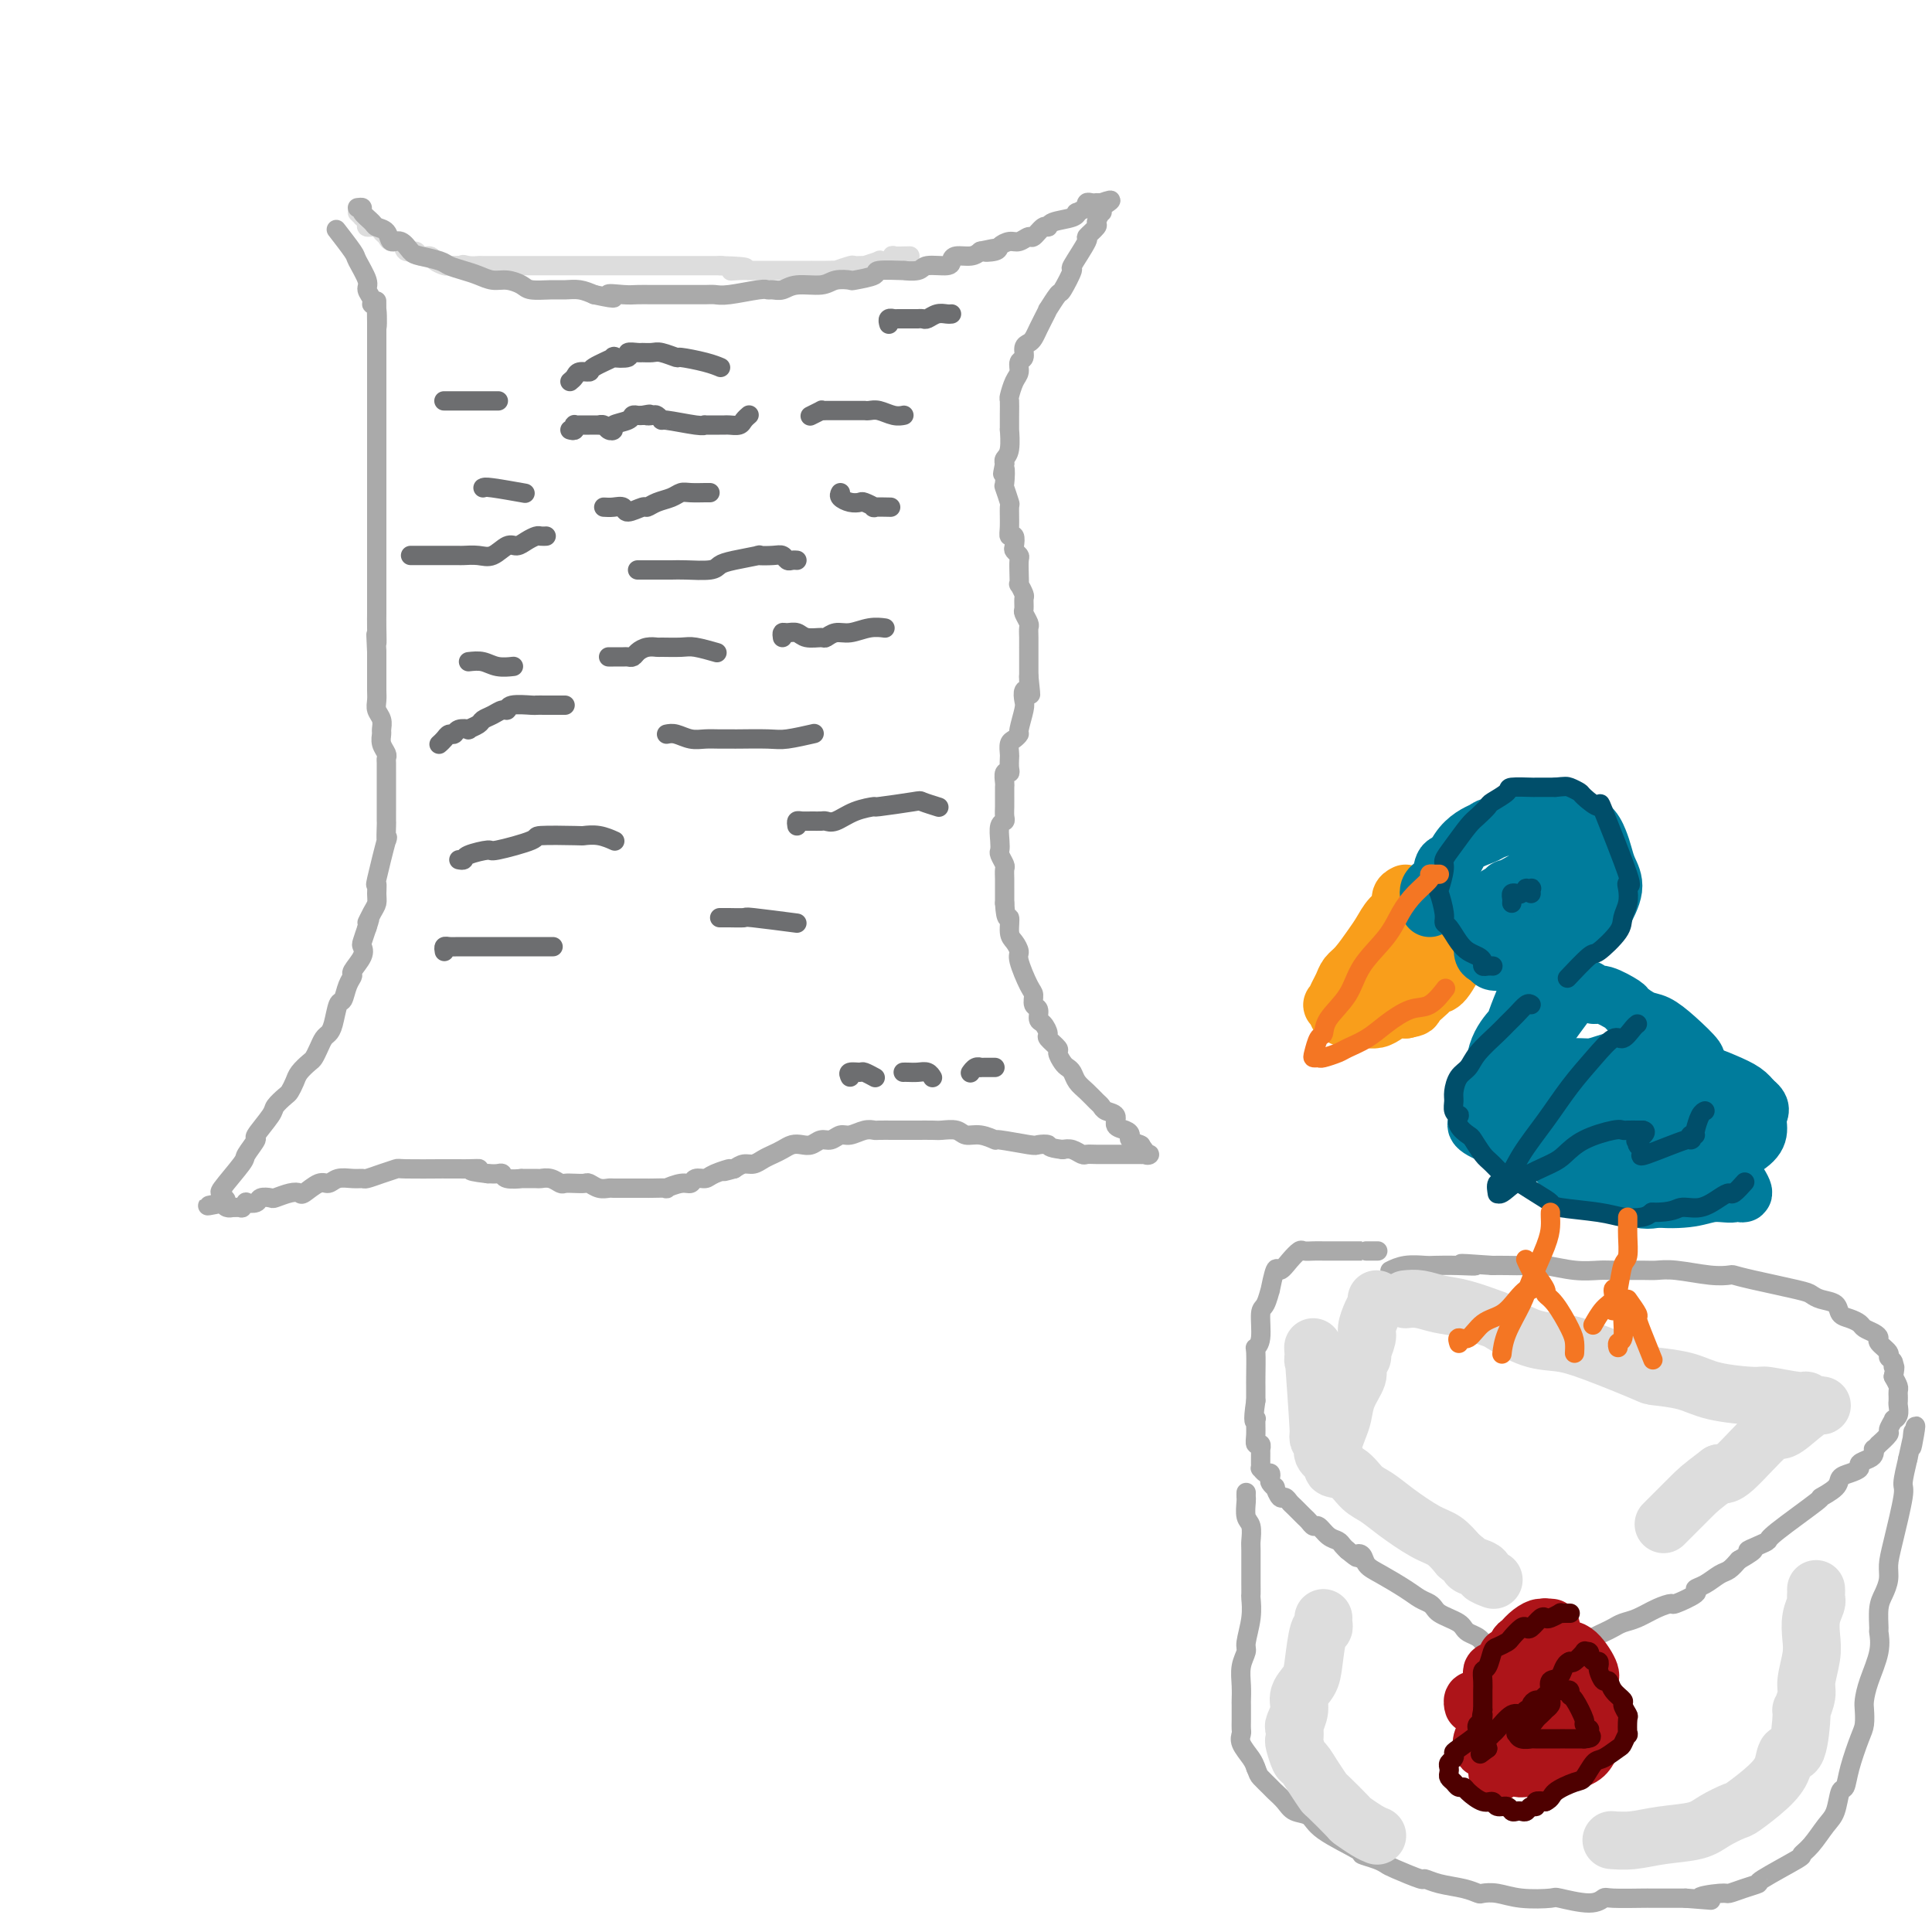 <svg viewBox='0 0 400 400' version='1.1' xmlns='http://www.w3.org/2000/svg' xmlns:xlink='http://www.w3.org/1999/xlink'><g fill='none' stroke='rgb(221,221,221)' stroke-width='4' stroke-linecap='round' stroke-linejoin='round'><path d='M74,44c0.457,0.444 0.914,0.889 1,1c0.086,0.111 -0.198,-0.111 0,0c0.198,0.111 0.879,0.554 1,1c0.121,0.446 -0.320,0.894 0,1c0.320,0.106 1.399,-0.131 2,0c0.601,0.131 0.723,0.632 1,1c0.277,0.368 0.708,0.605 1,1c0.292,0.395 0.444,0.947 1,1c0.556,0.053 1.515,-0.393 2,0c0.485,0.393 0.496,1.625 1,2c0.504,0.375 1.501,-0.106 2,0c0.499,0.106 0.500,0.799 1,1c0.500,0.201 1.499,-0.090 2,0c0.501,0.090 0.506,0.560 1,1c0.494,0.440 1.479,0.849 2,1c0.521,0.151 0.577,0.043 1,0c0.423,-0.043 1.211,-0.022 2,0'/><path d='M95,55c3.447,1.702 1.563,0.456 1,0c-0.563,-0.456 0.193,-0.122 1,0c0.807,0.122 1.664,0.033 2,0c0.336,-0.033 0.153,-0.009 1,0c0.847,0.009 2.726,0.002 4,0c1.274,-0.002 1.942,-0.001 2,0c0.058,0.001 -0.495,0.000 0,0c0.495,-0.000 2.036,-0.000 3,0c0.964,0.000 1.350,0.000 2,0c0.650,-0.000 1.563,-0.000 2,0c0.437,0.000 0.398,0.000 1,0c0.602,-0.000 1.845,-0.000 3,0c1.155,0.000 2.220,0.000 3,0c0.780,-0.000 1.274,-0.000 2,0c0.726,0.000 1.684,0.000 2,0c0.316,-0.000 -0.010,-0.000 1,0c1.010,0.000 3.357,0.000 4,0c0.643,-0.000 -0.417,-0.000 0,0c0.417,0.000 2.310,0.000 3,0c0.690,-0.000 0.176,-0.000 1,0c0.824,0.000 2.985,0.000 4,0c1.015,-0.000 0.883,-0.000 1,0c0.117,0.000 0.484,0.000 1,0c0.516,-0.000 1.183,-0.000 2,0c0.817,0.000 1.785,0.000 2,0c0.215,-0.000 -0.324,-0.000 0,0c0.324,0.000 1.509,0.000 2,0c0.491,-0.000 0.286,-0.000 1,0c0.714,0.000 2.347,0.000 3,0c0.653,0.000 0.327,0.000 0,0'/><path d='M149,55c9.008,0.226 4.529,0.793 3,1c-1.529,0.207 -0.107,0.056 1,0c1.107,-0.056 1.899,-0.015 2,0c0.101,0.015 -0.490,0.004 0,0c0.490,-0.004 2.061,-0.001 3,0c0.939,0.001 1.244,0.000 2,0c0.756,-0.000 1.962,-0.000 3,0c1.038,0.000 1.909,0.000 2,0c0.091,-0.000 -0.598,-0.000 0,0c0.598,0.000 2.483,0.001 3,0c0.517,-0.001 -0.334,-0.004 0,0c0.334,0.004 1.853,0.015 3,0c1.147,-0.015 1.924,-0.057 2,0c0.076,0.057 -0.547,0.212 0,0c0.547,-0.212 2.263,-0.793 3,-1c0.737,-0.207 0.493,-0.042 1,0c0.507,0.042 1.764,-0.040 2,0c0.236,0.040 -0.549,0.203 0,0c0.549,-0.203 2.431,-0.772 3,-1c0.569,-0.228 -0.176,-0.114 0,0c0.176,0.114 1.274,0.227 2,0c0.726,-0.227 1.081,-0.793 1,-1c-0.081,-0.207 -0.599,-0.056 0,0c0.599,0.056 2.314,0.016 3,0c0.686,-0.016 0.343,-0.008 0,0'/></g>
<g fill='none' stroke='rgb(170,170,170)' stroke-width='4' stroke-linecap='round' stroke-linejoin='round'><path d='M74,43c0.479,-0.060 0.958,-0.120 1,0c0.042,0.120 -0.355,0.418 0,1c0.355,0.582 1.460,1.446 2,2c0.540,0.554 0.515,0.796 1,1c0.485,0.204 1.479,0.369 2,1c0.521,0.631 0.570,1.727 1,2c0.430,0.273 1.241,-0.278 2,0c0.759,0.278 1.466,1.384 2,2c0.534,0.616 0.894,0.742 2,1c1.106,0.258 2.957,0.647 4,1c1.043,0.353 1.279,0.668 2,1c0.721,0.332 1.926,0.680 3,1c1.074,0.320 2.015,0.611 3,1c0.985,0.389 2.014,0.875 3,1c0.986,0.125 1.930,-0.110 3,0c1.070,0.110 2.268,0.565 3,1c0.732,0.435 1.000,0.851 2,1c1.000,0.149 2.732,0.030 4,0c1.268,-0.030 2.072,0.031 3,0c0.928,-0.031 1.979,-0.152 3,0c1.021,0.152 2.010,0.576 3,1'/><path d='M123,61c6.415,1.392 3.452,0.373 3,0c-0.452,-0.373 1.607,-0.100 3,0c1.393,0.100 2.119,0.027 3,0c0.881,-0.027 1.916,-0.007 3,0c1.084,0.007 2.216,0.002 3,0c0.784,-0.002 1.221,0.001 2,0c0.779,-0.001 1.900,-0.004 3,0c1.100,0.004 2.179,0.015 3,0c0.821,-0.015 1.385,-0.057 2,0c0.615,0.057 1.281,0.212 3,0c1.719,-0.212 4.492,-0.793 6,-1c1.508,-0.207 1.752,-0.040 2,0c0.248,0.040 0.502,-0.045 1,0c0.498,0.045 1.241,0.222 2,0c0.759,-0.222 1.534,-0.843 3,-1c1.466,-0.157 3.624,0.151 5,0c1.376,-0.151 1.971,-0.762 3,-1c1.029,-0.238 2.491,-0.102 3,0c0.509,0.102 0.063,0.171 1,0c0.937,-0.171 3.256,-0.581 4,-1c0.744,-0.419 -0.088,-0.848 1,-1c1.088,-0.152 4.095,-0.026 5,0c0.905,0.026 -0.294,-0.048 0,0c0.294,0.048 2.080,0.219 3,0c0.920,-0.219 0.974,-0.829 2,-1c1.026,-0.171 3.024,0.095 4,0c0.976,-0.095 0.932,-0.551 1,-1c0.068,-0.449 0.249,-0.890 1,-1c0.751,-0.110 2.072,0.111 3,0c0.928,-0.111 1.464,-0.556 2,-1'/><path d='M203,52c5.220,-1.094 1.768,-0.331 1,0c-0.768,0.331 1.146,0.228 2,0c0.854,-0.228 0.648,-0.581 1,-1c0.352,-0.419 1.264,-0.905 2,-1c0.736,-0.095 1.297,0.200 2,0c0.703,-0.200 1.547,-0.894 2,-1c0.453,-0.106 0.513,0.375 1,0c0.487,-0.375 1.399,-1.607 2,-2c0.601,-0.393 0.891,0.054 1,0c0.109,-0.054 0.037,-0.607 1,-1c0.963,-0.393 2.962,-0.626 4,-1c1.038,-0.374 1.115,-0.889 1,-1c-0.115,-0.111 -0.420,0.180 0,0c0.420,-0.180 1.567,-0.833 2,-1c0.433,-0.167 0.153,0.151 0,0c-0.153,-0.151 -0.181,-0.773 0,-1c0.181,-0.227 0.569,-0.061 1,0c0.431,0.061 0.905,0.016 1,0c0.095,-0.016 -0.187,-0.004 0,0c0.187,0.004 0.844,0.001 1,0c0.156,-0.001 -0.189,-0.000 0,0c0.189,0.000 0.911,0.000 1,0c0.089,-0.000 -0.456,-0.000 -1,0'/><path d='M228,42c3.873,-1.389 1.054,0.137 0,1c-1.054,0.863 -0.343,1.062 0,1c0.343,-0.062 0.319,-0.386 0,0c-0.319,0.386 -0.935,1.481 -1,2c-0.065,0.519 0.419,0.461 0,1c-0.419,0.539 -1.741,1.676 -2,2c-0.259,0.324 0.546,-0.165 0,1c-0.546,1.165 -2.441,3.984 -3,5c-0.559,1.016 0.219,0.228 0,1c-0.219,0.772 -1.435,3.103 -2,4c-0.565,0.897 -0.480,0.362 -1,1c-0.520,0.638 -1.645,2.451 -2,3c-0.355,0.549 0.060,-0.165 0,0c-0.060,0.165 -0.594,1.209 -1,2c-0.406,0.791 -0.682,1.329 -1,2c-0.318,0.671 -0.678,1.474 -1,2c-0.322,0.526 -0.607,0.774 -1,1c-0.393,0.226 -0.893,0.429 -1,1c-0.107,0.571 0.178,1.509 0,2c-0.178,0.491 -0.818,0.536 -1,1c-0.182,0.464 0.095,1.348 0,2c-0.095,0.652 -0.561,1.073 -1,2c-0.439,0.927 -0.850,2.360 -1,3c-0.150,0.640 -0.039,0.486 0,1c0.039,0.514 0.007,1.696 0,3c-0.007,1.304 0.012,2.731 0,3c-0.012,0.269 -0.055,-0.619 0,0c0.055,0.619 0.207,2.743 0,4c-0.207,1.257 -0.773,1.645 -1,2c-0.227,0.355 -0.113,0.678 0,1'/><path d='M208,96c-0.778,3.915 -0.223,1.203 0,1c0.223,-0.203 0.112,2.102 0,3c-0.112,0.898 -0.227,0.388 0,1c0.227,0.612 0.797,2.344 1,3c0.203,0.656 0.041,0.235 0,1c-0.041,0.765 0.041,2.716 0,4c-0.041,1.284 -0.203,1.903 0,2c0.203,0.097 0.772,-0.326 1,0c0.228,0.326 0.113,1.403 0,2c-0.113,0.597 -0.226,0.714 0,1c0.226,0.286 0.792,0.740 1,1c0.208,0.260 0.060,0.325 0,1c-0.060,0.675 -0.030,1.958 0,3c0.030,1.042 0.061,1.841 0,2c-0.061,0.159 -0.213,-0.323 0,0c0.213,0.323 0.793,1.453 1,2c0.207,0.547 0.041,0.513 0,1c-0.041,0.487 0.041,1.495 0,2c-0.041,0.505 -0.207,0.508 0,1c0.207,0.492 0.788,1.475 1,2c0.212,0.525 0.057,0.592 0,1c-0.057,0.408 -0.015,1.157 0,2c0.015,0.843 0.004,1.780 0,2c-0.004,0.220 -0.001,-0.279 0,0c0.001,0.279 0.000,1.334 0,2c-0.000,0.666 -0.000,0.941 0,1c0.000,0.059 0.000,-0.100 0,0c-0.000,0.100 -0.000,0.457 0,1c0.000,0.543 0.000,1.271 0,2'/><path d='M213,140c0.758,6.981 0.151,2.435 0,1c-0.151,-1.435 0.152,0.243 0,1c-0.152,0.757 -0.758,0.594 -1,1c-0.242,0.406 -0.120,1.380 0,2c0.120,0.620 0.239,0.886 0,2c-0.239,1.114 -0.834,3.076 -1,4c-0.166,0.924 0.099,0.810 0,1c-0.099,0.190 -0.563,0.684 -1,1c-0.437,0.316 -0.848,0.453 -1,1c-0.152,0.547 -0.044,1.504 0,2c0.044,0.496 0.026,0.532 0,1c-0.026,0.468 -0.060,1.367 0,2c0.060,0.633 0.212,0.999 0,1c-0.212,0.001 -0.789,-0.365 -1,0c-0.211,0.365 -0.056,1.459 0,2c0.056,0.541 0.015,0.530 0,1c-0.015,0.470 -0.003,1.422 0,2c0.003,0.578 -0.003,0.783 0,1c0.003,0.217 0.015,0.446 0,1c-0.015,0.554 -0.056,1.434 0,2c0.056,0.566 0.210,0.819 0,1c-0.210,0.181 -0.785,0.290 -1,1c-0.215,0.710 -0.072,2.021 0,3c0.072,0.979 0.072,1.628 0,2c-0.072,0.372 -0.215,0.469 0,1c0.215,0.531 0.790,1.496 1,2c0.210,0.504 0.056,0.548 0,1c-0.056,0.452 -0.015,1.314 0,2c0.015,0.686 0.004,1.196 0,2c-0.004,0.804 -0.002,1.902 0,3'/><path d='M208,187c0.238,4.235 0.833,2.822 1,3c0.167,0.178 -0.092,1.946 0,3c0.092,1.054 0.537,1.395 1,2c0.463,0.605 0.946,1.476 1,2c0.054,0.524 -0.321,0.703 0,2c0.321,1.297 1.339,3.714 2,5c0.661,1.286 0.964,1.443 1,2c0.036,0.557 -0.196,1.515 0,2c0.196,0.485 0.821,0.496 1,1c0.179,0.504 -0.088,1.501 0,2c0.088,0.499 0.530,0.500 1,1c0.470,0.500 0.966,1.500 1,2c0.034,0.500 -0.394,0.501 0,1c0.394,0.499 1.611,1.495 2,2c0.389,0.505 -0.051,0.520 0,1c0.051,0.480 0.594,1.427 1,2c0.406,0.573 0.676,0.773 1,1c0.324,0.227 0.703,0.480 1,1c0.297,0.520 0.512,1.305 1,2c0.488,0.695 1.249,1.298 2,2c0.751,0.702 1.492,1.501 2,2c0.508,0.499 0.784,0.697 1,1c0.216,0.303 0.374,0.711 1,1c0.626,0.289 1.721,0.458 2,1c0.279,0.542 -0.258,1.455 0,2c0.258,0.545 1.309,0.721 2,1c0.691,0.279 1.020,0.663 1,1c-0.020,0.337 -0.390,0.629 0,1c0.390,0.371 1.540,0.820 2,1c0.460,0.180 0.230,0.090 0,0'/><path d='M236,237c2.434,2.796 0.519,1.285 0,1c-0.519,-0.285 0.359,0.656 1,1c0.641,0.344 1.045,0.092 1,0c-0.045,-0.092 -0.538,-0.025 -1,0c-0.462,0.025 -0.894,0.007 -1,0c-0.106,-0.007 0.112,-0.002 0,0c-0.112,0.002 -0.555,0.000 -1,0c-0.445,-0.000 -0.893,-0.000 -1,0c-0.107,0.000 0.128,0.000 0,0c-0.128,-0.000 -0.618,0.000 -1,0c-0.382,-0.000 -0.656,-0.000 -1,0c-0.344,0.000 -0.760,0.001 -1,0c-0.240,-0.001 -0.305,-0.004 -1,0c-0.695,0.004 -2.021,0.015 -3,0c-0.979,-0.015 -1.613,-0.056 -2,0c-0.387,0.056 -0.527,0.207 -1,0c-0.473,-0.207 -1.278,-0.774 -2,-1c-0.722,-0.226 -1.361,-0.113 -2,0'/><path d='M220,238c-3.350,-0.377 -2.723,-0.818 -3,-1c-0.277,-0.182 -1.456,-0.105 -2,0c-0.544,0.105 -0.453,0.239 -2,0c-1.547,-0.239 -4.731,-0.853 -6,-1c-1.269,-0.147 -0.623,0.171 -1,0c-0.377,-0.171 -1.776,-0.830 -3,-1c-1.224,-0.170 -2.272,0.151 -3,0c-0.728,-0.151 -1.136,-0.772 -2,-1c-0.864,-0.228 -2.185,-0.061 -3,0c-0.815,0.061 -1.123,0.016 -2,0c-0.877,-0.016 -2.323,-0.004 -3,0c-0.677,0.004 -0.587,0.001 -1,0c-0.413,-0.001 -1.331,-0.001 -2,0c-0.669,0.001 -1.089,0.004 -2,0c-0.911,-0.004 -2.313,-0.016 -3,0c-0.687,0.016 -0.659,0.061 -1,0c-0.341,-0.061 -1.050,-0.228 -2,0c-0.950,0.228 -2.141,0.849 -3,1c-0.859,0.151 -1.385,-0.170 -2,0c-0.615,0.170 -1.320,0.829 -2,1c-0.680,0.171 -1.337,-0.147 -2,0c-0.663,0.147 -1.332,0.761 -2,1c-0.668,0.239 -1.334,0.105 -2,0c-0.666,-0.105 -1.333,-0.182 -2,0c-0.667,0.182 -1.333,0.622 -2,1c-0.667,0.378 -1.333,0.692 -2,1c-0.667,0.308 -1.333,0.608 -2,1c-0.667,0.392 -1.333,0.875 -2,1c-0.667,0.125 -1.333,-0.107 -2,0c-0.667,0.107 -1.333,0.554 -2,1'/><path d='M152,242c-4.246,1.194 -1.361,0.180 -1,0c0.361,-0.180 -1.803,0.472 -3,1c-1.197,0.528 -1.429,0.930 -2,1c-0.571,0.070 -1.481,-0.191 -2,0c-0.519,0.191 -0.647,0.836 -1,1c-0.353,0.164 -0.931,-0.152 -2,0c-1.069,0.152 -2.628,0.773 -3,1c-0.372,0.227 0.444,0.061 0,0c-0.444,-0.061 -2.149,-0.016 -3,0c-0.851,0.016 -0.848,0.004 -1,0c-0.152,-0.004 -0.460,-0.001 -1,0c-0.540,0.001 -1.313,0.001 -2,0c-0.687,-0.001 -1.287,-0.004 -2,0c-0.713,0.004 -1.538,0.015 -2,0c-0.462,-0.015 -0.560,-0.057 -1,0c-0.440,0.057 -1.221,0.211 -2,0c-0.779,-0.211 -1.556,-0.788 -2,-1c-0.444,-0.212 -0.555,-0.061 -1,0c-0.445,0.061 -1.223,0.030 -2,0c-0.777,-0.030 -1.554,-0.061 -2,0c-0.446,0.061 -0.562,0.212 -1,0c-0.438,-0.212 -1.197,-0.789 -2,-1c-0.803,-0.211 -1.651,-0.055 -2,0c-0.349,0.055 -0.198,0.011 -1,0c-0.802,-0.011 -2.557,0.011 -3,0c-0.443,-0.011 0.425,-0.055 0,0c-0.425,0.055 -2.145,0.211 -3,0c-0.855,-0.211 -0.846,-0.788 -1,-1c-0.154,-0.212 -0.473,-0.061 -1,0c-0.527,0.061 -1.264,0.030 -2,0'/><path d='M101,243c-6.074,-0.691 -2.759,-0.917 -2,-1c0.759,-0.083 -1.037,-0.022 -2,0c-0.963,0.022 -1.093,0.005 -2,0c-0.907,-0.005 -2.591,0.001 -3,0c-0.409,-0.001 0.458,-0.011 -1,0c-1.458,0.011 -5.241,0.041 -7,0c-1.759,-0.041 -1.496,-0.154 -2,0c-0.504,0.154 -1.777,0.576 -3,1c-1.223,0.424 -2.397,0.850 -3,1c-0.603,0.150 -0.636,0.024 -1,0c-0.364,-0.024 -1.061,0.054 -2,0c-0.939,-0.054 -2.121,-0.238 -3,0c-0.879,0.238 -1.456,0.900 -2,1c-0.544,0.100 -1.057,-0.362 -2,0c-0.943,0.362 -2.317,1.547 -3,2c-0.683,0.453 -0.673,0.173 -1,0c-0.327,-0.173 -0.989,-0.239 -2,0c-1.011,0.239 -2.370,0.782 -3,1c-0.630,0.218 -0.532,0.110 -1,0c-0.468,-0.110 -1.503,-0.222 -2,0c-0.497,0.222 -0.457,0.777 -1,1c-0.543,0.223 -1.670,0.112 -2,0c-0.330,-0.112 0.137,-0.226 0,0c-0.137,0.226 -0.877,0.793 -1,1c-0.123,0.207 0.370,0.053 0,0c-0.370,-0.053 -1.604,-0.004 -2,0c-0.396,0.004 0.047,-0.037 0,0c-0.047,0.037 -0.585,0.154 -1,0c-0.415,-0.154 -0.708,-0.577 -1,-1'/><path d='M46,249c-5.880,1.148 -1.579,0.519 0,0c1.579,-0.519 0.438,-0.927 0,-1c-0.438,-0.073 -0.172,0.190 0,0c0.172,-0.190 0.251,-0.833 0,-1c-0.251,-0.167 -0.830,0.141 0,-1c0.830,-1.141 3.070,-3.731 4,-5c0.930,-1.269 0.549,-1.218 1,-2c0.451,-0.782 1.735,-2.399 2,-3c0.265,-0.601 -0.490,-0.188 0,-1c0.490,-0.812 2.226,-2.851 3,-4c0.774,-1.149 0.588,-1.410 1,-2c0.412,-0.590 1.424,-1.510 2,-2c0.576,-0.490 0.718,-0.550 1,-1c0.282,-0.450 0.706,-1.289 1,-2c0.294,-0.711 0.460,-1.293 1,-2c0.540,-0.707 1.454,-1.537 2,-2c0.546,-0.463 0.724,-0.558 1,-1c0.276,-0.442 0.651,-1.229 1,-2c0.349,-0.771 0.671,-1.525 1,-2c0.329,-0.475 0.665,-0.673 1,-1c0.335,-0.327 0.668,-0.785 1,-2c0.332,-1.215 0.661,-3.188 1,-4c0.339,-0.812 0.687,-0.461 1,-1c0.313,-0.539 0.592,-1.966 1,-3c0.408,-1.034 0.946,-1.676 1,-2c0.054,-0.324 -0.375,-0.330 0,-1c0.375,-0.670 1.554,-2.004 2,-3c0.446,-0.996 0.159,-1.653 0,-2c-0.159,-0.347 -0.188,-0.385 0,-1c0.188,-0.615 0.594,-1.808 1,-3'/><path d='M76,192c1.193,-3.535 0.177,-1.373 0,-1c-0.177,0.373 0.487,-1.044 1,-2c0.513,-0.956 0.877,-1.450 1,-2c0.123,-0.550 0.005,-1.156 0,-2c-0.005,-0.844 0.104,-1.925 0,-2c-0.104,-0.075 -0.420,0.857 0,-1c0.420,-1.857 1.577,-6.503 2,-8c0.423,-1.497 0.113,0.156 0,0c-0.113,-0.156 -0.030,-2.121 0,-3c0.030,-0.879 0.008,-0.672 0,-1c-0.008,-0.328 -0.002,-1.191 0,-2c0.002,-0.809 0.001,-1.564 0,-2c-0.001,-0.436 -0.000,-0.554 0,-1c0.000,-0.446 -0.000,-1.219 0,-2c0.000,-0.781 0.001,-1.571 0,-2c-0.001,-0.429 -0.004,-0.499 0,-1c0.004,-0.501 0.015,-1.434 0,-2c-0.015,-0.566 -0.057,-0.767 0,-1c0.057,-0.233 0.212,-0.499 0,-1c-0.212,-0.501 -0.793,-1.236 -1,-2c-0.207,-0.764 -0.041,-1.555 0,-2c0.041,-0.445 -0.041,-0.542 0,-1c0.041,-0.458 0.207,-1.277 0,-2c-0.207,-0.723 -0.788,-1.348 -1,-2c-0.212,-0.652 -0.057,-1.329 0,-2c0.057,-0.671 0.015,-1.334 0,-2c-0.015,-0.666 -0.004,-1.333 0,-2c0.004,-0.667 0.001,-1.333 0,-2c-0.001,-0.667 -0.000,-1.333 0,-2c0.000,-0.667 0.000,-1.333 0,-2'/><path d='M78,135c-0.309,-6.346 -0.083,-2.710 0,-2c0.083,0.710 0.022,-1.504 0,-3c-0.022,-1.496 -0.006,-2.272 0,-3c0.006,-0.728 0.002,-1.407 0,-2c-0.002,-0.593 -0.000,-1.100 0,-2c0.000,-0.900 0.000,-2.195 0,-3c-0.000,-0.805 -0.000,-1.122 0,-2c0.000,-0.878 0.000,-2.318 0,-3c-0.000,-0.682 -0.000,-0.606 0,-2c0.000,-1.394 0.000,-4.257 0,-6c-0.000,-1.743 -0.000,-2.366 0,-3c0.000,-0.634 0.000,-1.280 0,-2c-0.000,-0.720 -0.000,-1.515 0,-2c0.000,-0.485 0.000,-0.659 0,-1c-0.000,-0.341 -0.000,-0.849 0,-2c0.000,-1.151 0.000,-2.945 0,-4c-0.000,-1.055 -0.000,-1.372 0,-2c0.000,-0.628 0.000,-1.567 0,-2c-0.000,-0.433 -0.000,-0.360 0,-1c0.000,-0.640 0.000,-1.993 0,-3c-0.000,-1.007 -0.000,-1.670 0,-2c0.000,-0.330 0.000,-0.329 0,-1c-0.000,-0.671 -0.000,-2.014 0,-3c0.000,-0.986 0.000,-1.614 0,-2c0.000,-0.386 0.000,-0.529 0,-1c0.000,-0.471 0.000,-1.271 0,-2c0.000,-0.729 0.000,-1.389 0,-2c0.000,-0.611 0.000,-1.175 0,-2c0.000,-0.825 0.000,-1.913 0,-3'/><path d='M78,67c-0.018,-10.351 -0.062,-2.230 0,0c0.062,2.230 0.229,-1.431 0,-3c-0.229,-1.569 -0.853,-1.048 -1,-1c-0.147,0.048 0.184,-0.379 0,-1c-0.184,-0.621 -0.884,-1.435 -1,-2c-0.116,-0.565 0.350,-0.881 0,-2c-0.350,-1.119 -1.516,-3.042 -2,-4c-0.484,-0.958 -0.284,-0.950 -1,-2c-0.716,-1.050 -2.347,-3.157 -3,-4c-0.653,-0.843 -0.326,-0.421 0,0'/><path d='M285,259c0.231,0.000 0.461,0.000 0,0c-0.461,-0.000 -1.614,-0.000 -2,0c-0.386,0.000 -0.005,0.000 0,0c0.005,-0.000 -0.365,-0.000 -1,0c-0.635,0.000 -1.535,0.000 -2,0c-0.465,-0.000 -0.494,-0.000 -1,0c-0.506,0.000 -1.487,0.000 -2,0c-0.513,-0.000 -0.556,-0.002 -1,0c-0.444,0.002 -1.287,0.006 -2,0c-0.713,-0.006 -1.294,-0.021 -2,0c-0.706,0.021 -1.537,0.078 -2,0c-0.463,-0.078 -0.559,-0.292 -1,0c-0.441,0.292 -1.228,1.091 -2,2c-0.772,0.909 -1.530,1.928 -2,2c-0.470,0.072 -0.652,-0.805 -1,0c-0.348,0.805 -0.863,3.290 -1,4c-0.137,0.710 0.103,-0.356 0,0c-0.103,0.356 -0.549,2.133 -1,3c-0.451,0.867 -0.905,0.824 -1,2c-0.095,1.176 0.171,3.572 0,5c-0.171,1.428 -0.778,1.887 -1,2c-0.222,0.113 -0.060,-0.122 0,1c0.060,1.122 0.016,3.600 0,5c-0.016,1.400 -0.004,1.723 0,2c0.004,0.277 0.001,0.508 0,1c-0.001,0.492 -0.001,1.246 0,2'/><path d='M260,290c-0.772,5.123 -0.203,4.429 0,4c0.203,-0.429 0.040,-0.594 0,0c-0.040,0.594 0.042,1.947 0,3c-0.042,1.053 -0.207,1.806 0,2c0.207,0.194 0.788,-0.170 1,0c0.212,0.170 0.057,0.873 0,1c-0.057,0.127 -0.016,-0.321 0,0c0.016,0.321 0.007,1.410 0,2c-0.007,0.590 -0.012,0.679 0,1c0.012,0.321 0.042,0.874 0,1c-0.042,0.126 -0.156,-0.174 0,0c0.156,0.174 0.582,0.821 1,1c0.418,0.179 0.829,-0.112 1,0c0.171,0.112 0.101,0.626 0,1c-0.101,0.374 -0.234,0.607 0,1c0.234,0.393 0.837,0.946 1,1c0.163,0.054 -0.112,-0.390 0,0c0.112,0.390 0.611,1.614 1,2c0.389,0.386 0.667,-0.066 1,0c0.333,0.066 0.719,0.649 1,1c0.281,0.351 0.456,0.471 1,1c0.544,0.529 1.458,1.469 2,2c0.542,0.531 0.712,0.653 1,1c0.288,0.347 0.693,0.919 1,1c0.307,0.081 0.516,-0.329 1,0c0.484,0.329 1.243,1.398 2,2c0.757,0.602 1.511,0.739 2,1c0.489,0.261 0.711,0.646 1,1c0.289,0.354 0.644,0.677 1,1'/><path d='M279,321c2.721,2.264 2.024,1.425 2,1c-0.024,-0.425 0.626,-0.437 1,0c0.374,0.437 0.471,1.321 1,2c0.529,0.679 1.490,1.152 3,2c1.510,0.848 3.570,2.073 5,3c1.430,0.927 2.231,1.558 3,2c0.769,0.442 1.505,0.696 2,1c0.495,0.304 0.749,0.659 1,1c0.251,0.341 0.500,0.669 1,1c0.500,0.331 1.251,0.666 2,1c0.749,0.334 1.497,0.668 2,1c0.503,0.332 0.761,0.662 1,1c0.239,0.338 0.459,0.683 1,1c0.541,0.317 1.403,0.607 2,1c0.597,0.393 0.930,0.890 1,1c0.070,0.110 -0.121,-0.167 0,0c0.121,0.167 0.555,0.780 1,1c0.445,0.220 0.903,0.049 1,0c0.097,-0.049 -0.166,0.025 0,0c0.166,-0.025 0.762,-0.150 1,0c0.238,0.150 0.119,0.575 0,1'/><path d='M310,342c4.957,3.249 1.848,0.871 1,0c-0.848,-0.871 0.564,-0.234 1,0c0.436,0.234 -0.104,0.064 0,0c0.104,-0.064 0.851,-0.021 1,0c0.149,0.021 -0.302,0.020 0,0c0.302,-0.020 1.357,-0.058 2,0c0.643,0.058 0.875,0.213 1,0c0.125,-0.213 0.145,-0.793 1,-1c0.855,-0.207 2.547,-0.041 3,0c0.453,0.041 -0.332,-0.045 0,0c0.332,0.045 1.779,0.219 3,0c1.221,-0.219 2.214,-0.832 3,-1c0.786,-0.168 1.365,0.109 2,0c0.635,-0.109 1.327,-0.606 2,-1c0.673,-0.394 1.327,-0.686 2,-1c0.673,-0.314 1.365,-0.649 2,-1c0.635,-0.351 1.213,-0.719 2,-1c0.787,-0.281 1.781,-0.474 3,-1c1.219,-0.526 2.661,-1.384 4,-2c1.339,-0.616 2.574,-0.990 3,-1c0.426,-0.010 0.043,0.344 1,0c0.957,-0.344 3.253,-1.387 4,-2c0.747,-0.613 -0.057,-0.797 0,-1c0.057,-0.203 0.974,-0.426 2,-1c1.026,-0.574 2.161,-1.501 3,-2c0.839,-0.499 1.383,-0.571 2,-1c0.617,-0.429 1.309,-1.214 2,-2'/><path d='M360,323c5.006,-2.882 2.520,-2.087 2,-2c-0.520,0.087 0.926,-0.536 2,-1c1.074,-0.464 1.777,-0.771 2,-1c0.223,-0.229 -0.033,-0.380 2,-2c2.033,-1.620 6.354,-4.710 8,-6c1.646,-1.290 0.617,-0.779 1,-1c0.383,-0.221 2.178,-1.172 3,-2c0.822,-0.828 0.672,-1.531 1,-2c0.328,-0.469 1.135,-0.703 2,-1c0.865,-0.297 1.787,-0.658 2,-1c0.213,-0.342 -0.284,-0.665 0,-1c0.284,-0.335 1.348,-0.683 2,-1c0.652,-0.317 0.890,-0.605 1,-1c0.110,-0.395 0.090,-0.898 0,-1c-0.090,-0.102 -0.249,0.195 0,0c0.249,-0.195 0.908,-0.883 1,-1c0.092,-0.117 -0.383,0.337 0,0c0.383,-0.337 1.623,-1.465 2,-2c0.377,-0.535 -0.109,-0.476 0,-1c0.109,-0.524 0.814,-1.632 1,-2c0.186,-0.368 -0.146,0.002 0,0c0.146,-0.002 0.771,-0.378 1,-1c0.229,-0.622 0.061,-1.490 0,-2c-0.061,-0.510 -0.016,-0.661 0,-1c0.016,-0.339 0.001,-0.867 0,-1c-0.001,-0.133 0.010,0.129 0,0c-0.010,-0.129 -0.041,-0.650 0,-1c0.041,-0.350 0.155,-0.529 0,-1c-0.155,-0.471 -0.577,-1.236 -1,-2'/><path d='M392,285c0.600,-2.882 0.101,-2.085 0,-2c-0.101,0.085 0.198,-0.540 0,-1c-0.198,-0.460 -0.892,-0.753 -1,-1c-0.108,-0.247 0.371,-0.447 0,-1c-0.371,-0.553 -1.590,-1.457 -2,-2c-0.410,-0.543 -0.010,-0.723 0,-1c0.010,-0.277 -0.369,-0.651 -1,-1c-0.631,-0.349 -1.515,-0.675 -2,-1c-0.485,-0.325 -0.570,-0.650 -1,-1c-0.430,-0.350 -1.204,-0.724 -2,-1c-0.796,-0.276 -1.614,-0.454 -2,-1c-0.386,-0.546 -0.340,-1.459 -1,-2c-0.660,-0.541 -2.026,-0.709 -3,-1c-0.974,-0.291 -1.555,-0.705 -2,-1c-0.445,-0.295 -0.755,-0.470 -3,-1c-2.245,-0.530 -6.424,-1.414 -9,-2c-2.576,-0.586 -3.547,-0.875 -4,-1c-0.453,-0.125 -0.386,-0.086 -1,0c-0.614,0.086 -1.908,0.219 -4,0c-2.092,-0.219 -4.981,-0.791 -7,-1c-2.019,-0.209 -3.167,-0.055 -4,0c-0.833,0.055 -1.349,0.011 -3,0c-1.651,-0.011 -4.436,0.011 -6,0c-1.564,-0.011 -1.906,-0.056 -3,0c-1.094,0.056 -2.940,0.211 -5,0c-2.060,-0.211 -4.336,-0.789 -6,-1c-1.664,-0.211 -2.717,-0.057 -4,0c-1.283,0.057 -2.795,0.016 -4,0c-1.205,-0.016 -2.102,-0.008 -3,0'/><path d='M309,262c-10.546,-0.774 -5.412,-0.208 -4,0c1.412,0.208 -0.897,0.060 -3,0c-2.103,-0.060 -4.000,-0.030 -5,0c-1.000,0.030 -1.103,0.060 -2,0c-0.897,-0.060 -2.588,-0.208 -4,0c-1.412,0.208 -2.546,0.774 -3,1c-0.454,0.226 -0.227,0.113 0,0'/><path d='M258,309c-0.008,0.390 -0.016,0.781 0,1c0.016,0.219 0.057,0.268 0,1c-0.057,0.732 -0.211,2.147 0,3c0.211,0.853 0.789,1.145 1,2c0.211,0.855 0.057,2.275 0,3c-0.057,0.725 -0.015,0.756 0,2c0.015,1.244 0.005,3.703 0,5c-0.005,1.297 -0.005,1.433 0,2c0.005,0.567 0.017,1.565 0,2c-0.017,0.435 -0.061,0.307 0,1c0.061,0.693 0.227,2.208 0,4c-0.227,1.792 -0.845,3.860 -1,5c-0.155,1.140 0.155,1.350 0,2c-0.155,0.650 -0.773,1.739 -1,3c-0.227,1.261 -0.061,2.695 0,4c0.061,1.305 0.017,2.482 0,3c-0.017,0.518 -0.006,0.378 0,1c0.006,0.622 0.008,2.004 0,3c-0.008,0.996 -0.027,1.604 0,2c0.027,0.396 0.100,0.580 0,1c-0.100,0.420 -0.373,1.074 0,2c0.373,0.926 1.392,2.122 2,3c0.608,0.878 0.804,1.439 1,2'/><path d='M260,366c0.578,1.424 0.524,1.485 1,2c0.476,0.515 1.483,1.485 2,2c0.517,0.515 0.546,0.576 1,1c0.454,0.424 1.335,1.210 2,2c0.665,0.790 1.114,1.584 2,2c0.886,0.416 2.208,0.454 3,1c0.792,0.546 1.052,1.600 3,3c1.948,1.400 5.582,3.147 7,4c1.418,0.853 0.619,0.811 1,1c0.381,0.189 1.943,0.610 3,1c1.057,0.390 1.611,0.748 2,1c0.389,0.252 0.614,0.396 2,1c1.386,0.604 3.934,1.668 5,2c1.066,0.332 0.652,-0.068 1,0c0.348,0.068 1.460,0.606 3,1c1.540,0.394 3.508,0.645 5,1c1.492,0.355 2.509,0.813 3,1c0.491,0.187 0.456,0.101 1,0c0.544,-0.101 1.668,-0.219 3,0c1.332,0.219 2.872,0.773 5,1c2.128,0.227 4.845,0.128 6,0c1.155,-0.128 0.748,-0.283 2,0c1.252,0.283 4.163,1.004 6,1c1.837,-0.004 2.600,-0.733 3,-1c0.400,-0.267 0.436,-0.072 2,0c1.564,0.072 4.656,0.019 6,0c1.344,-0.019 0.939,-0.005 2,0c1.061,0.005 3.589,0.001 5,0c1.411,-0.001 1.706,-0.001 2,0'/><path d='M349,393c8.968,0.683 3.890,0.389 3,0c-0.890,-0.389 2.410,-0.875 4,-1c1.590,-0.125 1.471,0.110 2,0c0.529,-0.110 1.706,-0.564 3,-1c1.294,-0.436 2.706,-0.853 3,-1c0.294,-0.147 -0.528,-0.024 1,-1c1.528,-0.976 5.407,-3.050 7,-4c1.593,-0.950 0.899,-0.777 1,-1c0.101,-0.223 0.997,-0.842 2,-2c1.003,-1.158 2.113,-2.856 3,-4c0.887,-1.144 1.551,-1.735 2,-3c0.449,-1.265 0.684,-3.205 1,-4c0.316,-0.795 0.712,-0.443 1,-1c0.288,-0.557 0.469,-2.021 1,-4c0.531,-1.979 1.412,-4.474 2,-6c0.588,-1.526 0.883,-2.084 1,-3c0.117,-0.916 0.056,-2.190 0,-3c-0.056,-0.810 -0.106,-1.156 0,-2c0.106,-0.844 0.367,-2.186 1,-4c0.633,-1.814 1.636,-4.099 2,-6c0.364,-1.901 0.087,-3.418 0,-4c-0.087,-0.582 0.015,-0.227 0,-1c-0.015,-0.773 -0.146,-2.673 0,-4c0.146,-1.327 0.569,-2.083 1,-3c0.431,-0.917 0.871,-1.997 1,-3c0.129,-1.003 -0.054,-1.929 0,-3c0.054,-1.071 0.344,-2.287 1,-5c0.656,-2.713 1.677,-6.923 2,-9c0.323,-2.077 -0.050,-2.022 0,-3c0.050,-0.978 0.525,-2.989 1,-5'/><path d='M395,302c2.547,-11.852 1.415,-4.981 1,-3c-0.415,1.981 -0.112,-0.928 0,-2c0.112,-1.072 0.032,-0.306 0,0c-0.032,0.306 -0.016,0.153 0,0'/></g>
<g fill='none' stroke='rgb(173,20,25)' stroke-width='12' stroke-linecap='round' stroke-linejoin='round'><path d='M309,347c-0.113,-0.421 -0.226,-0.842 0,-1c0.226,-0.158 0.790,-0.055 1,0c0.210,0.055 0.068,0.060 0,0c-0.068,-0.060 -0.060,-0.185 0,0c0.060,0.185 0.171,0.681 0,1c-0.171,0.319 -0.624,0.463 -1,1c-0.376,0.537 -0.675,1.468 -1,2c-0.325,0.532 -0.675,0.665 -1,1c-0.325,0.335 -0.626,0.873 -1,1c-0.374,0.127 -0.823,-0.158 -1,0c-0.177,0.158 -0.083,0.759 0,1c0.083,0.241 0.155,0.123 1,0c0.845,-0.123 2.464,-0.249 3,0c0.536,0.249 -0.009,0.875 0,1c0.009,0.125 0.574,-0.250 1,0c0.426,0.250 0.713,1.125 1,2'/><path d='M311,356c0.821,0.740 0.374,0.588 0,1c-0.374,0.412 -0.676,1.386 -1,2c-0.324,0.614 -0.669,0.868 -1,1c-0.331,0.132 -0.649,0.141 -1,0c-0.351,-0.141 -0.734,-0.433 -1,0c-0.266,0.433 -0.413,1.590 0,2c0.413,0.410 1.388,0.071 2,0c0.612,-0.071 0.861,0.126 1,0c0.139,-0.126 0.167,-0.574 2,-1c1.833,-0.426 5.472,-0.831 7,-1c1.528,-0.169 0.944,-0.101 1,0c0.056,0.101 0.751,0.234 1,0c0.249,-0.234 0.053,-0.836 0,-1c-0.053,-0.164 0.038,0.111 0,0c-0.038,-0.111 -0.206,-0.607 0,-1c0.206,-0.393 0.784,-0.683 1,-1c0.216,-0.317 0.070,-0.663 0,-1c-0.070,-0.337 -0.063,-0.667 0,-1c0.063,-0.333 0.182,-0.671 0,-1c-0.182,-0.329 -0.665,-0.651 -1,-1c-0.335,-0.349 -0.524,-0.726 -1,-1c-0.476,-0.274 -1.241,-0.445 -2,-1c-0.759,-0.555 -1.512,-1.496 -2,-2c-0.488,-0.504 -0.711,-0.573 -1,-1c-0.289,-0.427 -0.645,-1.214 -1,-2'/><path d='M314,346c-1.228,-1.749 -0.297,-1.622 0,-2c0.297,-0.378 -0.039,-1.261 0,-2c0.039,-0.739 0.452,-1.334 1,-2c0.548,-0.666 1.231,-1.405 2,-2c0.769,-0.595 1.625,-1.047 2,-1c0.375,0.047 0.269,0.595 0,1c-0.269,0.405 -0.702,0.669 -1,1c-0.298,0.331 -0.463,0.729 -1,1c-0.537,0.271 -1.448,0.414 -2,1c-0.552,0.586 -0.747,1.614 -1,2c-0.253,0.386 -0.564,0.130 -1,0c-0.436,-0.130 -0.997,-0.132 -1,0c-0.003,0.132 0.552,0.400 1,0c0.448,-0.400 0.789,-1.466 1,-2c0.211,-0.534 0.292,-0.535 1,-1c0.708,-0.465 2.042,-1.392 3,-2c0.958,-0.608 1.538,-0.896 2,-1c0.462,-0.104 0.804,-0.024 1,0c0.196,0.024 0.244,-0.008 0,0c-0.244,0.008 -0.781,0.058 -1,0c-0.219,-0.058 -0.119,-0.223 0,0c0.119,0.223 0.256,0.833 0,1c-0.256,0.167 -0.904,-0.110 -1,0c-0.096,0.110 0.359,0.607 1,1c0.641,0.393 1.469,0.684 2,1c0.531,0.316 0.766,0.658 1,1'/><path d='M323,341c0.807,0.624 1.824,0.184 3,1c1.176,0.816 2.511,2.887 3,4c0.489,1.113 0.131,1.267 0,2c-0.131,0.733 -0.036,2.046 0,3c0.036,0.954 0.014,1.551 0,2c-0.014,0.449 -0.018,0.750 0,1c0.018,0.250 0.058,0.447 0,1c-0.058,0.553 -0.215,1.460 0,2c0.215,0.540 0.800,0.711 1,1c0.200,0.289 0.015,0.694 0,1c-0.015,0.306 0.141,0.512 0,1c-0.141,0.488 -0.577,1.259 -1,2c-0.423,0.741 -0.832,1.453 -2,2c-1.168,0.547 -3.094,0.930 -4,1c-0.906,0.070 -0.793,-0.174 -2,0c-1.207,0.174 -3.735,0.765 -5,1c-1.265,0.235 -1.267,0.115 -2,0c-0.733,-0.115 -2.197,-0.223 -3,0c-0.803,0.223 -0.944,0.778 -1,1c-0.056,0.222 -0.028,0.111 0,0'/></g>
<g fill='none' stroke='rgb(78,0,0)' stroke-width='4' stroke-linecap='round' stroke-linejoin='round'><path d='M325,334c0.079,0.002 0.158,0.004 0,0c-0.158,-0.004 -0.553,-0.015 -1,0c-0.447,0.015 -0.945,0.055 -1,0c-0.055,-0.055 0.332,-0.203 0,0c-0.332,0.203 -1.385,0.759 -2,1c-0.615,0.241 -0.794,0.168 -1,0c-0.206,-0.168 -0.441,-0.431 -1,0c-0.559,0.431 -1.444,1.554 -2,2c-0.556,0.446 -0.783,0.214 -1,0c-0.217,-0.214 -0.425,-0.410 -1,0c-0.575,0.410 -1.516,1.427 -2,2c-0.484,0.573 -0.512,0.702 -1,1c-0.488,0.298 -1.437,0.765 -2,1c-0.563,0.235 -0.739,0.238 -1,1c-0.261,0.762 -0.606,2.283 -1,3c-0.394,0.717 -0.838,0.630 -1,1c-0.162,0.370 -0.043,1.199 0,2c0.043,0.801 0.012,1.576 0,2c-0.012,0.424 -0.003,0.499 0,1c0.003,0.501 0.001,1.429 0,2c-0.001,0.571 -0.000,0.786 0,1'/><path d='M307,354c-0.460,2.194 -0.110,1.180 0,1c0.110,-0.180 -0.019,0.475 0,1c0.019,0.525 0.187,0.922 0,1c-0.187,0.078 -0.730,-0.162 -1,0c-0.270,0.162 -0.268,0.726 0,1c0.268,0.274 0.800,0.259 0,1c-0.800,0.741 -2.932,2.240 -4,3c-1.068,0.760 -1.070,0.781 -1,1c0.070,0.219 0.214,0.636 0,1c-0.214,0.364 -0.786,0.675 -1,1c-0.214,0.325 -0.068,0.665 0,1c0.068,0.335 0.060,0.664 0,1c-0.060,0.336 -0.173,0.680 0,1c0.173,0.320 0.630,0.615 1,1c0.370,0.385 0.652,0.858 1,1c0.348,0.142 0.761,-0.049 1,0c0.239,0.049 0.306,0.338 1,1c0.694,0.662 2.017,1.698 3,2c0.983,0.302 1.625,-0.129 2,0c0.375,0.129 0.482,0.819 1,1c0.518,0.181 1.448,-0.147 2,0c0.552,0.147 0.725,0.767 1,1c0.275,0.233 0.652,0.077 1,0c0.348,-0.077 0.666,-0.077 1,0c0.334,0.077 0.683,0.231 1,0c0.317,-0.231 0.600,-0.845 1,-1c0.400,-0.155 0.915,0.151 1,0c0.085,-0.151 -0.262,-0.757 0,-1c0.262,-0.243 1.131,-0.121 2,0'/><path d='M320,373c1.318,-0.645 1.114,-1.257 2,-2c0.886,-0.743 2.861,-1.618 4,-2c1.139,-0.382 1.443,-0.272 2,-1c0.557,-0.728 1.368,-2.294 2,-3c0.632,-0.706 1.083,-0.550 2,-1c0.917,-0.450 2.298,-1.504 3,-2c0.702,-0.496 0.725,-0.432 1,-1c0.275,-0.568 0.801,-1.767 1,-2c0.199,-0.233 0.069,0.499 0,0c-0.069,-0.499 -0.078,-2.230 0,-3c0.078,-0.770 0.242,-0.578 0,-1c-0.242,-0.422 -0.891,-1.456 -1,-2c-0.109,-0.544 0.321,-0.597 0,-1c-0.321,-0.403 -1.393,-1.154 -2,-2c-0.607,-0.846 -0.750,-1.786 -1,-2c-0.250,-0.214 -0.606,0.298 -1,0c-0.394,-0.298 -0.827,-1.404 -1,-2c-0.173,-0.596 -0.085,-0.680 0,-1c0.085,-0.320 0.168,-0.874 0,-1c-0.168,-0.126 -0.585,0.177 -1,0c-0.415,-0.177 -0.827,-0.834 -1,-1c-0.173,-0.166 -0.105,0.159 0,0c0.105,-0.159 0.249,-0.802 0,-1c-0.249,-0.198 -0.892,0.050 -1,0c-0.108,-0.050 0.317,-0.398 0,0c-0.317,0.398 -1.376,1.542 -2,2c-0.624,0.458 -0.812,0.229 -1,0'/><path d='M325,344c-1.260,0.493 -1.410,2.226 -2,3c-0.590,0.774 -1.621,0.588 -2,1c-0.379,0.412 -0.105,1.421 0,2c0.105,0.579 0.043,0.729 0,1c-0.043,0.271 -0.067,0.664 0,1c0.067,0.336 0.225,0.614 0,1c-0.225,0.386 -0.834,0.878 -1,1c-0.166,0.122 0.109,-0.126 0,0c-0.109,0.126 -0.603,0.626 -1,1c-0.397,0.374 -0.699,0.621 -1,1c-0.301,0.379 -0.601,0.890 -1,1c-0.399,0.110 -0.895,-0.180 -1,0c-0.105,0.180 0.182,0.832 0,1c-0.182,0.168 -0.832,-0.147 -1,0c-0.168,0.147 0.145,0.757 0,1c-0.145,0.243 -0.748,0.118 -1,0c-0.252,-0.118 -0.154,-0.228 0,0c0.154,0.228 0.365,0.793 1,1c0.635,0.207 1.693,0.055 2,0c0.307,-0.055 -0.136,-0.015 1,0c1.136,0.015 3.851,0.004 5,0c1.149,-0.004 0.732,-0.001 1,0c0.268,0.001 1.219,0.000 2,0c0.781,-0.000 1.390,-0.000 2,0'/><path d='M328,360c2.236,-0.089 1.327,-0.812 1,-1c-0.327,-0.188 -0.072,0.160 0,0c0.072,-0.160 -0.040,-0.828 0,-1c0.040,-0.172 0.231,0.151 0,0c-0.231,-0.151 -0.884,-0.776 -1,-1c-0.116,-0.224 0.306,-0.046 0,-1c-0.306,-0.954 -1.339,-3.040 -2,-4c-0.661,-0.960 -0.950,-0.794 -1,-1c-0.050,-0.206 0.137,-0.785 0,-1c-0.137,-0.215 -0.600,-0.068 -1,0c-0.400,0.068 -0.737,0.056 -1,0c-0.263,-0.056 -0.453,-0.156 -1,0c-0.547,0.156 -1.452,0.568 -2,1c-0.548,0.432 -0.738,0.885 -1,1c-0.262,0.115 -0.594,-0.108 -1,0c-0.406,0.108 -0.884,0.548 -1,1c-0.116,0.452 0.130,0.916 0,1c-0.130,0.084 -0.637,-0.213 -1,0c-0.363,0.213 -0.583,0.936 -1,1c-0.417,0.064 -1.030,-0.530 -2,0c-0.970,0.530 -2.296,2.183 -3,3c-0.704,0.817 -0.787,0.796 -1,1c-0.213,0.204 -0.557,0.632 -1,1c-0.443,0.368 -0.984,0.677 -1,1c-0.016,0.323 0.492,0.662 1,1'/><path d='M308,362c-2.667,2.000 -1.333,1.000 0,0'/></g>
<g fill='none' stroke='rgb(109,110,112)' stroke-width='4' stroke-linecap='round' stroke-linejoin='round'><path d='M92,83c-0.081,0.000 -0.161,0.000 0,0c0.161,0.000 0.564,0.000 1,0c0.436,0.000 0.904,-0.000 1,0c0.096,0.000 -0.180,0.000 0,0c0.180,0.000 0.817,0.000 1,0c0.183,0.000 -0.089,-0.000 0,0c0.089,0.000 0.537,0.000 1,0c0.463,0.000 0.940,-0.000 1,0c0.060,0.000 -0.299,0.000 0,0c0.299,-0.000 1.255,0.000 2,0c0.745,0.000 1.277,0.000 2,0c0.723,0.000 1.635,0.000 2,0c0.365,-0.000 0.182,0.000 0,0'/><path d='M118,89c0.416,0.113 0.832,0.226 1,0c0.168,-0.226 0.088,-0.793 0,-1c-0.088,-0.207 -0.183,-0.056 0,0c0.183,0.056 0.645,0.015 1,0c0.355,-0.015 0.602,-0.004 1,0c0.398,0.004 0.947,0.000 1,0c0.053,-0.000 -0.390,0.004 0,0c0.390,-0.004 1.612,-0.014 2,0c0.388,0.014 -0.056,0.053 0,0c0.056,-0.053 0.614,-0.199 1,0c0.386,0.199 0.600,0.743 1,1c0.400,0.257 0.986,0.226 1,0c0.014,-0.226 -0.543,-0.649 0,-1c0.543,-0.351 2.187,-0.630 3,-1c0.813,-0.370 0.796,-0.830 1,-1c0.204,-0.170 0.630,-0.048 1,0c0.370,0.048 0.685,0.024 1,0'/><path d='M133,86c2.498,-0.469 1.242,-0.141 1,0c-0.242,0.141 0.530,0.094 1,0c0.470,-0.094 0.638,-0.235 1,0c0.362,0.235 0.918,0.848 1,1c0.082,0.152 -0.311,-0.155 1,0c1.311,0.155 4.326,0.774 6,1c1.674,0.226 2.007,0.061 2,0c-0.007,-0.061 -0.354,-0.016 0,0c0.354,0.016 1.408,0.005 2,0c0.592,-0.005 0.722,-0.004 1,0c0.278,0.004 0.705,0.011 1,0c0.295,-0.011 0.457,-0.042 1,0c0.543,0.042 1.465,0.156 2,0c0.535,-0.156 0.682,-0.580 1,-1c0.318,-0.420 0.805,-0.834 1,-1c0.195,-0.166 0.097,-0.083 0,0'/><path d='M168,86c-0.231,0.113 -0.462,0.226 0,0c0.462,-0.226 1.615,-0.793 2,-1c0.385,-0.207 -0.000,-0.056 0,0c0.000,0.056 0.385,0.015 1,0c0.615,-0.015 1.460,-0.004 2,0c0.540,0.004 0.776,0.001 1,0c0.224,-0.001 0.438,-0.000 1,0c0.562,0.000 1.474,0.000 2,0c0.526,-0.000 0.668,-0.001 1,0c0.332,0.001 0.855,0.004 1,0c0.145,-0.004 -0.087,-0.015 0,0c0.087,0.015 0.493,0.057 1,0c0.507,-0.057 1.115,-0.211 2,0c0.885,0.211 2.046,0.788 3,1c0.954,0.212 1.701,0.061 2,0c0.299,-0.061 0.149,-0.030 0,0'/><path d='M85,115c0.298,-0.000 0.595,-0.000 1,0c0.405,0.000 0.917,0.000 1,0c0.083,-0.000 -0.263,-0.000 0,0c0.263,0.000 1.135,0.000 2,0c0.865,-0.000 1.724,-0.000 2,0c0.276,0.000 -0.030,0.000 0,0c0.030,-0.000 0.395,-0.001 1,0c0.605,0.001 1.449,0.002 2,0c0.551,-0.002 0.809,-0.008 1,0c0.191,0.008 0.316,0.031 1,0c0.684,-0.031 1.926,-0.116 3,0c1.074,0.116 1.979,0.434 3,0c1.021,-0.434 2.157,-1.619 3,-2c0.843,-0.381 1.392,0.041 2,0c0.608,-0.041 1.273,-0.547 2,-1c0.727,-0.453 1.515,-0.853 2,-1c0.485,-0.147 0.666,-0.039 1,0c0.334,0.039 0.821,0.011 1,0c0.179,-0.011 0.051,-0.003 0,0c-0.051,0.003 -0.026,0.002 0,0'/><path d='M118,79c0.371,-0.306 0.742,-0.611 1,-1c0.258,-0.389 0.402,-0.861 1,-1c0.598,-0.139 1.650,0.055 2,0c0.350,-0.055 -0.003,-0.358 1,-1c1.003,-0.642 3.362,-1.622 4,-2c0.638,-0.378 -0.443,-0.154 0,0c0.443,0.154 2.412,0.238 3,0c0.588,-0.238 -0.206,-0.797 0,-1c0.206,-0.203 1.412,-0.050 2,0c0.588,0.050 0.560,-0.001 1,0c0.440,0.001 1.349,0.056 2,0c0.651,-0.056 1.043,-0.221 2,0c0.957,0.221 2.477,0.830 3,1c0.523,0.170 0.047,-0.099 1,0c0.953,0.099 3.333,0.565 5,1c1.667,0.435 2.619,0.839 3,1c0.381,0.161 0.190,0.081 0,0'/><path d='M132,118c0.442,0.000 0.884,0.000 1,0c0.116,-0.000 -0.096,-0.000 0,0c0.096,0.000 0.498,0.001 1,0c0.502,-0.001 1.103,-0.003 2,0c0.897,0.003 2.089,0.012 3,0c0.911,-0.012 1.542,-0.045 3,0c1.458,0.045 3.743,0.170 5,0c1.257,-0.170 1.485,-0.634 2,-1c0.515,-0.366 1.318,-0.635 3,-1c1.682,-0.365 4.243,-0.826 5,-1c0.757,-0.174 -0.292,-0.061 0,0c0.292,0.061 1.924,0.069 3,0c1.076,-0.069 1.595,-0.215 2,0c0.405,0.215 0.696,0.789 1,1c0.304,0.211 0.620,0.057 1,0c0.380,-0.057 0.823,-0.016 1,0c0.177,0.016 0.089,0.008 0,0'/><path d='M91,154c-0.090,0.081 -0.180,0.162 0,0c0.180,-0.162 0.631,-0.565 1,-1c0.369,-0.435 0.657,-0.900 1,-1c0.343,-0.100 0.740,0.166 1,0c0.260,-0.166 0.384,-0.766 1,-1c0.616,-0.234 1.726,-0.104 2,0c0.274,0.104 -0.288,0.181 0,0c0.288,-0.181 1.426,-0.622 2,-1c0.574,-0.378 0.585,-0.694 1,-1c0.415,-0.306 1.236,-0.604 2,-1c0.764,-0.396 1.471,-0.891 2,-1c0.529,-0.109 0.879,0.167 1,0c0.121,-0.167 0.011,-0.777 1,-1c0.989,-0.223 3.077,-0.060 4,0c0.923,0.060 0.682,0.016 1,0c0.318,-0.016 1.196,-0.004 2,0c0.804,0.004 1.535,0.001 2,0c0.465,-0.001 0.664,-0.000 1,0c0.336,0.000 0.810,0.000 1,0c0.190,-0.000 0.095,-0.000 0,0'/><path d='M125,105c0.626,0.039 1.252,0.078 2,0c0.748,-0.078 1.617,-0.273 2,0c0.383,0.273 0.280,1.013 1,1c0.720,-0.013 2.262,-0.778 3,-1c0.738,-0.222 0.672,0.098 1,0c0.328,-0.098 1.051,-0.615 2,-1c0.949,-0.385 2.125,-0.639 3,-1c0.875,-0.361 1.450,-0.829 2,-1c0.550,-0.171 1.075,-0.046 2,0c0.925,0.046 2.249,0.012 3,0c0.751,-0.012 0.929,-0.004 1,0c0.071,0.004 0.036,0.002 0,0'/><path d='M174,102c-0.169,0.312 -0.338,0.623 0,1c0.338,0.377 1.184,0.819 2,1c0.816,0.181 1.603,0.101 2,0c0.397,-0.101 0.405,-0.223 1,0c0.595,0.223 1.778,0.792 2,1c0.222,0.208 -0.517,0.056 0,0c0.517,-0.056 2.291,-0.016 3,0c0.709,0.016 0.355,0.008 0,0'/><path d='M100,101c0.178,-0.111 0.356,-0.222 2,0c1.644,0.222 4.756,0.778 6,1c1.244,0.222 0.622,0.111 0,0'/><path d='M126,136c0.220,-0.002 0.439,-0.003 1,0c0.561,0.003 1.462,0.011 2,0c0.538,-0.011 0.712,-0.041 1,0c0.288,0.041 0.690,0.155 1,0c0.310,-0.155 0.527,-0.577 1,-1c0.473,-0.423 1.202,-0.846 2,-1c0.798,-0.154 1.665,-0.037 2,0c0.335,0.037 0.140,-0.004 1,0c0.860,0.004 2.777,0.053 4,0c1.223,-0.053 1.752,-0.206 3,0c1.248,0.206 3.214,0.773 4,1c0.786,0.227 0.393,0.113 0,0'/><path d='M97,137c1.018,-0.113 2.036,-0.226 3,0c0.964,0.226 1.875,0.792 3,1c1.125,0.208 2.464,0.060 3,0c0.536,-0.060 0.268,-0.030 0,0'/><path d='M162,132c-0.063,-0.431 -0.125,-0.862 0,-1c0.125,-0.138 0.439,0.017 1,0c0.561,-0.017 1.371,-0.205 2,0c0.629,0.205 1.077,0.802 2,1c0.923,0.198 2.322,-0.003 3,0c0.678,0.003 0.634,0.211 1,0c0.366,-0.211 1.142,-0.841 2,-1c0.858,-0.159 1.797,0.153 3,0c1.203,-0.153 2.670,-0.772 4,-1c1.330,-0.228 2.523,-0.065 3,0c0.477,0.065 0.239,0.033 0,0'/><path d='M138,152c0.579,-0.113 1.158,-0.227 2,0c0.842,0.227 1.947,0.793 3,1c1.053,0.207 2.053,0.055 3,0c0.947,-0.055 1.840,-0.014 3,0c1.160,0.014 2.589,0.000 3,0c0.411,0.000 -0.194,0.014 1,0c1.194,-0.014 4.186,-0.055 6,0c1.814,0.055 2.450,0.207 4,0c1.550,-0.207 4.014,-0.773 5,-1c0.986,-0.227 0.493,-0.113 0,0'/><path d='M95,178c0.430,0.079 0.859,0.158 1,0c0.141,-0.158 -0.007,-0.554 1,-1c1.007,-0.446 3.171,-0.943 4,-1c0.829,-0.057 0.325,0.325 2,0c1.675,-0.325 5.529,-1.356 7,-2c1.471,-0.644 0.559,-0.901 2,-1c1.441,-0.099 5.234,-0.040 7,0c1.766,0.040 1.504,0.062 2,0c0.496,-0.062 1.749,-0.209 3,0c1.251,0.209 2.500,0.774 3,1c0.500,0.226 0.250,0.113 0,0'/><path d='M165,171c-0.067,-0.423 -0.135,-0.846 0,-1c0.135,-0.154 0.472,-0.040 1,0c0.528,0.040 1.249,0.004 2,0c0.751,-0.004 1.534,0.023 2,0c0.466,-0.023 0.616,-0.096 1,0c0.384,0.096 1.004,0.362 2,0c0.996,-0.362 2.369,-1.352 4,-2c1.631,-0.648 3.520,-0.955 4,-1c0.480,-0.045 -0.449,0.170 1,0c1.449,-0.170 5.275,-0.726 7,-1c1.725,-0.274 1.349,-0.266 2,0c0.651,0.266 2.329,0.790 3,1c0.671,0.210 0.336,0.105 0,0'/><path d='M92,197c-0.076,-0.423 -0.153,-0.845 0,-1c0.153,-0.155 0.534,-0.041 1,0c0.466,0.041 1.015,0.011 2,0c0.985,-0.011 2.405,-0.003 3,0c0.595,0.003 0.366,0.001 2,0c1.634,-0.001 5.132,-0.000 8,0c2.868,0.000 5.105,0.000 6,0c0.895,-0.000 0.447,-0.000 0,0'/><path d='M149,190c0.401,0.002 0.803,0.004 1,0c0.197,-0.004 0.191,-0.015 1,0c0.809,0.015 2.433,0.056 3,0c0.567,-0.056 0.076,-0.207 2,0c1.924,0.207 6.264,0.774 8,1c1.736,0.226 0.868,0.113 0,0'/><path d='M176,223c-0.212,-0.431 -0.424,-0.861 0,-1c0.424,-0.139 1.485,0.014 2,0c0.515,-0.014 0.485,-0.196 1,0c0.515,0.196 1.576,0.770 2,1c0.424,0.230 0.212,0.115 0,0'/><path d='M201,222c-0.081,0.113 -0.161,0.226 0,0c0.161,-0.226 0.564,-0.793 1,-1c0.436,-0.207 0.904,-0.056 1,0c0.096,0.056 -0.181,0.015 0,0c0.181,-0.015 0.819,-0.004 1,0c0.181,0.004 -0.095,0.001 0,0c0.095,-0.001 0.562,-0.000 1,0c0.438,0.000 0.849,0.000 1,0c0.151,-0.000 0.043,-0.000 0,0c-0.043,0.000 -0.022,0.000 0,0'/><path d='M187,222c0.249,-0.008 0.498,-0.016 1,0c0.502,0.016 1.258,0.056 2,0c0.742,-0.056 1.469,-0.207 2,0c0.531,0.207 0.866,0.774 1,1c0.134,0.226 0.067,0.113 0,0'/><path d='M184,67c0.032,0.113 0.064,0.226 0,0c-0.064,-0.226 -0.223,-0.793 0,-1c0.223,-0.207 0.830,-0.056 1,0c0.170,0.056 -0.095,0.015 0,0c0.095,-0.015 0.551,-0.004 1,0c0.449,0.004 0.890,0.001 1,0c0.110,-0.001 -0.110,-0.000 0,0c0.110,0.000 0.550,0.000 1,0c0.450,-0.000 0.908,-0.000 1,0c0.092,0.000 -0.183,0.001 0,0c0.183,-0.001 0.825,-0.004 1,0c0.175,0.004 -0.118,0.015 0,0c0.118,-0.015 0.648,-0.057 1,0c0.352,0.057 0.525,0.211 1,0c0.475,-0.211 1.251,-0.789 2,-1c0.749,-0.211 1.471,-0.057 2,0c0.529,0.057 0.865,0.016 1,0c0.135,-0.016 0.067,-0.008 0,0'/></g>
<g fill='none' stroke='rgb(221,221,221)' stroke-width='12' stroke-linecap='round' stroke-linejoin='round'><path d='M285,269c0.081,0.277 0.161,0.554 0,1c-0.161,0.446 -0.564,1.060 -1,2c-0.436,0.940 -0.906,2.206 -1,3c-0.094,0.794 0.187,1.117 0,2c-0.187,0.883 -0.841,2.325 -1,3c-0.159,0.675 0.179,0.582 0,1c-0.179,0.418 -0.874,1.346 -1,2c-0.126,0.654 0.316,1.033 0,2c-0.316,0.967 -1.390,2.521 -2,4c-0.610,1.479 -0.756,2.885 -1,4c-0.244,1.115 -0.587,1.941 -1,3c-0.413,1.059 -0.895,2.351 -1,3c-0.105,0.649 0.168,0.654 0,1c-0.168,0.346 -0.777,1.033 -1,1c-0.223,-0.033 -0.059,-0.786 0,-1c0.059,-0.214 0.012,0.109 0,0c-0.012,-0.109 0.011,-0.651 0,-1c-0.011,-0.349 -0.055,-0.504 0,-1c0.055,-0.496 0.208,-1.332 0,-2c-0.208,-0.668 -0.777,-1.169 -1,-2c-0.223,-0.831 -0.098,-1.993 0,-3c0.098,-1.007 0.171,-1.859 0,-3c-0.171,-1.141 -0.585,-2.570 -1,-4'/><path d='M273,284c-0.404,-2.502 0.087,-1.256 0,-1c-0.087,0.256 -0.751,-0.478 -1,-1c-0.249,-0.522 -0.082,-0.832 0,-1c0.082,-0.168 0.079,-0.193 0,-1c-0.079,-0.807 -0.234,-2.396 0,1c0.234,3.396 0.855,11.778 1,15c0.145,3.222 -0.188,1.283 0,1c0.188,-0.283 0.896,1.088 1,2c0.104,0.912 -0.398,1.364 0,2c0.398,0.636 1.695,1.454 2,2c0.305,0.546 -0.381,0.819 0,1c0.381,0.181 1.830,0.269 3,1c1.170,0.731 2.059,2.106 3,3c0.941,0.894 1.932,1.306 3,2c1.068,0.694 2.214,1.671 4,3c1.786,1.329 4.212,3.012 6,4c1.788,0.988 2.940,1.282 4,2c1.060,0.718 2.030,1.859 3,3'/><path d='M302,322c4.284,3.344 1.996,2.202 2,2c0.004,-0.202 2.302,0.534 3,1c0.698,0.466 -0.205,0.661 0,1c0.205,0.339 1.517,0.822 2,1c0.483,0.178 0.138,0.051 0,0c-0.138,-0.051 -0.069,-0.025 0,0'/><path d='M291,269c0.920,-0.099 1.839,-0.197 3,0c1.161,0.197 2.563,0.690 4,1c1.437,0.310 2.907,0.436 5,1c2.093,0.564 4.808,1.566 6,2c1.192,0.434 0.859,0.298 2,1c1.141,0.702 3.754,2.240 6,3c2.246,0.760 4.123,0.742 6,1c1.877,0.258 3.754,0.794 7,2c3.246,1.206 7.861,3.084 10,4c2.139,0.916 1.801,0.871 3,1c1.199,0.129 3.936,0.431 6,1c2.064,0.569 3.456,1.405 6,2c2.544,0.595 6.238,0.948 8,1c1.762,0.052 1.590,-0.196 3,0c1.410,0.196 4.403,0.838 6,1c1.597,0.162 1.799,-0.154 2,0c0.201,0.154 0.400,0.778 1,1c0.600,0.222 1.601,0.044 2,0c0.399,-0.044 0.197,0.048 0,0c-0.197,-0.048 -0.388,-0.236 -1,0c-0.612,0.236 -1.645,0.898 -3,2c-1.355,1.102 -3.033,2.646 -4,3c-0.967,0.354 -1.222,-0.482 -3,1c-1.778,1.482 -5.079,5.280 -7,7c-1.921,1.720 -2.460,1.360 -3,1'/><path d='M356,305c-4.000,3.000 -4.500,3.500 -6,5c-1.500,1.500 -4.000,4.000 -5,5c-1.000,1.000 -0.500,0.500 0,0'/><path d='M274,335c-0.023,0.298 -0.046,0.597 0,1c0.046,0.403 0.162,0.912 0,1c-0.162,0.088 -0.603,-0.245 -1,1c-0.397,1.245 -0.751,4.068 -1,6c-0.249,1.932 -0.392,2.975 -1,4c-0.608,1.025 -1.679,2.033 -2,3c-0.321,0.967 0.109,1.892 0,3c-0.109,1.108 -0.758,2.399 -1,3c-0.242,0.601 -0.077,0.513 0,1c0.077,0.487 0.065,1.550 0,2c-0.065,0.450 -0.181,0.286 0,1c0.181,0.714 0.661,2.307 1,3c0.339,0.693 0.536,0.488 1,1c0.464,0.512 1.194,1.743 2,3c0.806,1.257 1.690,2.539 2,3c0.310,0.461 0.048,0.099 1,1c0.952,0.901 3.117,3.065 4,4c0.883,0.935 0.484,0.642 1,1c0.516,0.358 1.947,1.365 3,2c1.053,0.635 1.730,0.896 2,1c0.270,0.104 0.135,0.052 0,0'/><path d='M376,329c0.008,0.322 0.016,0.645 0,1c-0.016,0.355 -0.056,0.743 0,1c0.056,0.257 0.207,0.383 0,1c-0.207,0.617 -0.772,1.725 -1,3c-0.228,1.275 -0.117,2.718 0,4c0.117,1.282 0.242,2.403 0,4c-0.242,1.597 -0.851,3.669 -1,5c-0.149,1.331 0.163,1.920 0,3c-0.163,1.080 -0.802,2.652 -1,3c-0.198,0.348 0.046,-0.526 0,1c-0.046,1.526 -0.380,5.453 -1,7c-0.620,1.547 -1.526,0.714 -2,1c-0.474,0.286 -0.518,1.690 -1,3c-0.482,1.310 -1.403,2.526 -3,4c-1.597,1.474 -3.871,3.207 -5,4c-1.129,0.793 -1.112,0.647 -2,1c-0.888,0.353 -2.680,1.205 -4,2c-1.320,0.795 -2.169,1.534 -4,2c-1.831,0.466 -4.646,0.661 -7,1c-2.354,0.339 -4.249,0.822 -6,1c-1.751,0.178 -3.357,0.051 -4,0c-0.643,-0.051 -0.321,-0.025 0,0'/></g>
<g fill='none' stroke='rgb(249,158,27)' stroke-width='12' stroke-linecap='round' stroke-linejoin='round'><path d='M291,185c-0.470,0.237 -0.940,0.474 -1,1c-0.060,0.526 0.290,1.342 0,2c-0.290,0.658 -1.219,1.159 -2,2c-0.781,0.841 -1.414,2.021 -2,3c-0.586,0.979 -1.127,1.756 -2,3c-0.873,1.244 -2.080,2.954 -3,4c-0.920,1.046 -1.554,1.428 -2,2c-0.446,0.572 -0.704,1.333 -1,2c-0.296,0.667 -0.631,1.239 -1,2c-0.369,0.761 -0.771,1.710 -1,2c-0.229,0.290 -0.284,-0.080 0,0c0.284,0.080 0.906,0.610 1,1c0.094,0.390 -0.341,0.640 0,1c0.341,0.360 1.456,0.829 2,1c0.544,0.171 0.516,0.043 1,0c0.484,-0.043 1.481,-0.001 2,0c0.519,0.001 0.562,-0.038 1,0c0.438,0.038 1.272,0.155 2,0c0.728,-0.155 1.350,-0.580 2,-1c0.650,-0.420 1.329,-0.834 2,-1c0.671,-0.166 1.336,-0.083 2,0'/><path d='M291,209c2.201,-0.426 1.705,-0.491 2,-1c0.295,-0.509 1.383,-1.462 2,-2c0.617,-0.538 0.764,-0.662 1,-1c0.236,-0.338 0.560,-0.892 1,-1c0.440,-0.108 0.998,0.230 2,-1c1.002,-1.230 2.450,-4.027 3,-5c0.550,-0.973 0.201,-0.121 0,0c-0.201,0.121 -0.254,-0.488 0,-1c0.254,-0.512 0.814,-0.925 1,-1c0.186,-0.075 -0.002,0.190 0,0c0.002,-0.190 0.193,-0.836 0,-1c-0.193,-0.164 -0.769,0.152 -1,0c-0.231,-0.152 -0.117,-0.773 0,-1c0.117,-0.227 0.236,-0.061 0,0c-0.236,0.061 -0.826,0.017 -1,0c-0.174,-0.017 0.070,-0.006 0,0c-0.070,0.006 -0.454,0.006 -1,0c-0.546,-0.006 -1.254,-0.018 -2,0c-0.746,0.018 -1.530,0.067 -2,0c-0.470,-0.067 -0.627,-0.249 -2,1c-1.373,1.249 -3.964,3.928 -5,5c-1.036,1.072 -0.518,0.536 0,0'/><path d='M296,196c0.444,-1.111 0.889,-2.222 0,0c-0.889,2.222 -3.111,7.778 -4,10c-0.889,2.222 -0.444,1.111 0,0'/></g>
<g fill='none' stroke='rgb(0,124,156)' stroke-width='12' stroke-linecap='round' stroke-linejoin='round'><path d='M296,188c-0.015,-0.360 -0.030,-0.720 0,-1c0.030,-0.280 0.106,-0.479 0,-1c-0.106,-0.521 -0.392,-1.365 0,-2c0.392,-0.635 1.464,-1.063 2,-2c0.536,-0.937 0.537,-2.384 1,-3c0.463,-0.616 1.387,-0.403 2,-1c0.613,-0.597 0.915,-2.005 2,-3c1.085,-0.995 2.954,-1.579 4,-2c1.046,-0.421 1.268,-0.680 2,-1c0.732,-0.320 1.972,-0.702 3,-1c1.028,-0.298 1.843,-0.511 3,0c1.157,0.511 2.657,1.745 3,2c0.343,0.255 -0.473,-0.468 0,0c0.473,0.468 2.233,2.129 3,3c0.767,0.871 0.542,0.954 1,2c0.458,1.046 1.599,3.057 2,4c0.401,0.943 0.064,0.819 0,2c-0.064,1.181 0.147,3.668 0,5c-0.147,1.332 -0.652,1.508 -1,2c-0.348,0.492 -0.540,1.298 -1,2c-0.460,0.702 -1.188,1.299 -2,2c-0.812,0.701 -1.706,1.505 -3,2c-1.294,0.495 -2.986,0.679 -4,1c-1.014,0.321 -1.350,0.779 -2,1c-0.650,0.221 -1.614,0.206 -2,0c-0.386,-0.206 -0.193,-0.603 0,-1'/><path d='M309,198c-1.690,0.032 -1.917,-0.387 -2,-1c-0.083,-0.613 -0.024,-1.419 0,-2c0.024,-0.581 0.013,-0.939 0,-2c-0.013,-1.061 -0.028,-2.827 0,-4c0.028,-1.173 0.099,-1.754 2,-3c1.901,-1.246 5.632,-3.158 7,-4c1.368,-0.842 0.374,-0.615 0,0c-0.374,0.615 -0.127,1.618 0,2c0.127,0.382 0.132,0.145 0,1c-0.132,0.855 -0.403,2.803 -1,4c-0.597,1.197 -1.519,1.642 -2,2c-0.481,0.358 -0.521,0.629 -1,1c-0.479,0.371 -1.396,0.840 -2,1c-0.604,0.160 -0.896,0.009 -1,0c-0.104,-0.009 -0.021,0.124 0,0c0.021,-0.124 -0.018,-0.506 0,-1c0.018,-0.494 0.095,-1.099 0,-2c-0.095,-0.901 -0.361,-2.099 0,-3c0.361,-0.901 1.351,-1.505 2,-2c0.649,-0.495 0.959,-0.880 1,-1c0.041,-0.120 -0.188,0.024 0,0c0.188,-0.024 0.791,-0.215 1,0c0.209,0.215 0.023,0.835 0,1c-0.023,0.165 0.118,-0.127 0,0c-0.118,0.127 -0.496,0.673 -1,1c-0.504,0.327 -1.136,0.434 -2,1c-0.864,0.566 -1.961,1.590 -3,2c-1.039,0.410 -2.019,0.205 -3,0'/><path d='M304,189c-1.485,0.452 -1.698,-0.417 -2,-1c-0.302,-0.583 -0.693,-0.881 -1,-1c-0.307,-0.119 -0.529,-0.058 -1,0c-0.471,0.058 -1.190,0.114 -1,-2c0.190,-2.114 1.289,-6.398 3,-9c1.711,-2.602 4.034,-3.521 5,-4c0.966,-0.479 0.574,-0.518 2,-1c1.426,-0.482 4.671,-1.408 6,-2c1.329,-0.592 0.744,-0.851 2,-1c1.256,-0.149 4.354,-0.189 6,0c1.646,0.189 1.842,0.606 2,1c0.158,0.394 0.279,0.765 1,1c0.721,0.235 2.041,0.332 3,1c0.959,0.668 1.557,1.905 2,3c0.443,1.095 0.732,2.048 1,3c0.268,0.952 0.514,1.905 1,3c0.486,1.095 1.211,2.334 1,4c-0.211,1.666 -1.357,3.761 -2,5c-0.643,1.239 -0.784,1.624 -1,2c-0.216,0.376 -0.506,0.743 -1,1c-0.494,0.257 -1.190,0.405 -2,1c-0.810,0.595 -1.734,1.637 -2,2c-0.266,0.363 0.124,0.046 0,0c-0.124,-0.046 -0.764,0.180 -1,0c-0.236,-0.180 -0.067,-0.766 0,-1c0.067,-0.234 0.034,-0.117 0,0'/><path d='M324,192c-0.479,-0.070 -0.957,-0.140 -1,0c-0.043,0.140 0.351,0.489 0,1c-0.351,0.511 -1.446,1.184 -2,2c-0.554,0.816 -0.566,1.774 -1,3c-0.434,1.226 -1.290,2.718 -2,4c-0.710,1.282 -1.275,2.352 -2,4c-0.725,1.648 -1.609,3.873 -2,5c-0.391,1.127 -0.291,1.157 -1,2c-0.709,0.843 -2.229,2.498 -3,5c-0.771,2.502 -0.792,5.850 -1,7c-0.208,1.150 -0.603,0.101 -1,1c-0.397,0.899 -0.797,3.746 -1,5c-0.203,1.254 -0.210,0.913 0,1c0.210,0.087 0.636,0.600 1,1c0.364,0.400 0.664,0.687 1,0c0.336,-0.687 0.707,-2.347 1,-3c0.293,-0.653 0.506,-0.297 1,-1c0.494,-0.703 1.267,-2.464 2,-4c0.733,-1.536 1.425,-2.849 2,-4c0.575,-1.151 1.034,-2.142 2,-4c0.966,-1.858 2.441,-4.582 3,-6c0.559,-1.418 0.202,-1.528 0,-2c-0.202,-0.472 -0.251,-1.306 0,-2c0.251,-0.694 0.800,-1.249 1,-2c0.200,-0.751 0.051,-1.698 0,-2c-0.051,-0.302 -0.003,0.043 0,0c0.003,-0.043 -0.038,-0.473 0,-1c0.038,-0.527 0.154,-1.151 0,-1c-0.154,0.151 -0.577,1.075 -1,2'/><path d='M320,203c0.168,-1.420 0.587,-0.969 0,1c-0.587,1.969 -2.182,5.457 -3,8c-0.818,2.543 -0.860,4.141 -1,5c-0.140,0.859 -0.378,0.977 -1,2c-0.622,1.023 -1.627,2.949 -2,4c-0.373,1.051 -0.113,1.225 0,1c0.113,-0.225 0.078,-0.850 0,-1c-0.078,-0.150 -0.200,0.176 0,0c0.200,-0.176 0.722,-0.855 3,-4c2.278,-3.145 6.312,-8.755 8,-11c1.688,-2.245 1.030,-1.124 1,-1c-0.030,0.124 0.569,-0.747 1,-1c0.431,-0.253 0.693,0.112 1,0c0.307,-0.112 0.657,-0.703 1,-1c0.343,-0.297 0.678,-0.302 1,0c0.322,0.302 0.631,0.911 1,1c0.369,0.089 0.797,-0.342 2,0c1.203,0.342 3.181,1.458 4,2c0.819,0.542 0.480,0.510 1,1c0.520,0.490 1.899,1.502 3,2c1.101,0.498 1.924,0.481 3,1c1.076,0.519 2.403,1.574 4,3c1.597,1.426 3.463,3.225 4,4c0.537,0.775 -0.254,0.528 0,1c0.254,0.472 1.553,1.663 2,3c0.447,1.337 0.044,2.822 0,4c-0.044,1.178 0.273,2.051 0,3c-0.273,0.949 -1.137,1.975 -2,3'/><path d='M351,233c-0.534,3.422 -1.870,4.976 -3,6c-1.130,1.024 -2.054,1.519 -3,2c-0.946,0.481 -1.915,0.949 -3,1c-1.085,0.051 -2.287,-0.316 -3,0c-0.713,0.316 -0.936,1.315 -7,0c-6.064,-1.315 -17.970,-4.945 -23,-7c-5.030,-2.055 -3.186,-2.536 -2,-3c1.186,-0.464 1.712,-0.910 2,-2c0.288,-1.090 0.338,-2.823 2,-4c1.662,-1.177 4.938,-1.799 8,-2c3.062,-0.201 5.911,0.018 7,0c1.089,-0.018 0.418,-0.273 3,0c2.582,0.273 8.416,1.075 11,1c2.584,-0.075 1.918,-1.027 4,0c2.082,1.027 6.912,4.034 9,5c2.088,0.966 1.434,-0.110 2,1c0.566,1.110 2.351,4.404 3,6c0.649,1.596 0.161,1.493 0,2c-0.161,0.507 0.006,1.624 0,2c-0.006,0.376 -0.185,0.011 -1,0c-0.815,-0.011 -2.267,0.331 -4,1c-1.733,0.669 -3.746,1.666 -6,2c-2.254,0.334 -4.748,0.007 -7,0c-2.252,-0.007 -4.260,0.306 -7,0c-2.740,-0.306 -6.211,-1.230 -8,-2c-1.789,-0.770 -1.894,-1.385 -2,-2'/><path d='M323,240c-4.150,-1.383 -2.525,-2.839 -2,-4c0.525,-1.161 -0.051,-2.027 0,-3c0.051,-0.973 0.730,-2.052 3,-4c2.270,-1.948 6.132,-4.764 8,-6c1.868,-1.236 1.741,-0.890 3,-1c1.259,-0.110 3.905,-0.675 6,-1c2.095,-0.325 3.641,-0.410 5,0c1.359,0.410 2.533,1.315 4,2c1.467,0.685 3.229,1.149 0,3c-3.229,1.851 -11.449,5.087 -16,6c-4.551,0.913 -5.433,-0.499 -6,-1c-0.567,-0.501 -0.820,-0.091 -1,-1c-0.180,-0.909 -0.287,-3.137 0,-4c0.287,-0.863 0.967,-0.362 2,-1c1.033,-0.638 2.420,-2.416 3,-3c0.580,-0.584 0.352,0.025 1,0c0.648,-0.025 2.173,-0.684 4,-1c1.827,-0.316 3.958,-0.288 5,0c1.042,0.288 0.997,0.838 1,1c0.003,0.162 0.054,-0.062 0,0c-0.054,0.062 -0.213,0.410 -1,1c-0.787,0.590 -2.204,1.422 -4,2c-1.796,0.578 -3.973,0.901 -5,1c-1.027,0.099 -0.904,-0.025 -2,0c-1.096,0.025 -3.410,0.199 -5,0c-1.590,-0.199 -2.454,-0.771 -3,-1c-0.546,-0.229 -0.773,-0.114 -1,0'/><path d='M322,225c-2.807,-0.409 -1.824,-1.431 -1,-2c0.824,-0.569 1.488,-0.685 2,-1c0.512,-0.315 0.873,-0.831 2,-1c1.127,-0.169 3.022,0.008 4,0c0.978,-0.008 1.041,-0.202 2,0c0.959,0.202 2.815,0.798 6,2c3.185,1.202 7.697,3.009 9,3c1.303,-0.009 -0.605,-1.835 2,2c2.605,3.835 9.723,13.332 12,17c2.277,3.668 -0.285,1.506 -1,1c-0.715,-0.506 0.419,0.643 0,1c-0.419,0.357 -2.390,-0.077 -4,0c-1.610,0.077 -2.857,0.667 -5,1c-2.143,0.333 -5.180,0.410 -8,0c-2.820,-0.410 -5.423,-1.307 -8,-2c-2.577,-0.693 -5.130,-1.182 -7,-2c-1.870,-0.818 -3.058,-1.964 -4,-3c-0.942,-1.036 -1.637,-1.960 -2,-3c-0.363,-1.040 -0.395,-2.194 0,-3c0.395,-0.806 1.216,-1.263 2,-2c0.784,-0.737 1.530,-1.754 3,-3c1.470,-1.246 3.663,-2.720 6,-4c2.337,-1.280 4.818,-2.365 7,-3c2.182,-0.635 4.065,-0.819 6,-1c1.935,-0.181 3.921,-0.358 6,0c2.079,0.358 4.252,1.250 6,2c1.748,0.750 3.071,1.357 4,2c0.929,0.643 1.465,1.321 2,2'/><path d='M363,228c2.071,1.462 1.249,2.118 1,3c-0.249,0.882 0.076,1.988 0,3c-0.076,1.012 -0.551,1.928 -2,3c-1.449,1.072 -3.871,2.301 -4,4c-0.129,1.699 2.034,3.869 -5,3c-7.034,-0.869 -23.266,-4.778 -30,-7c-6.734,-2.222 -3.970,-2.758 -3,-4c0.970,-1.242 0.146,-3.191 0,-4c-0.146,-0.809 0.387,-0.480 1,-1c0.613,-0.520 1.306,-1.890 2,-3c0.694,-1.110 1.387,-1.961 4,-3c2.613,-1.039 7.144,-2.266 9,-3c1.856,-0.734 1.036,-0.973 3,0c1.964,0.973 6.713,3.159 9,4c2.287,0.841 2.112,0.336 3,1c0.888,0.664 2.839,2.496 4,4c1.161,1.504 1.531,2.680 2,5c0.469,2.320 1.036,5.783 1,7c-0.036,1.217 -0.675,0.186 -2,1c-1.325,0.814 -3.335,3.471 -5,5c-1.665,1.529 -2.984,1.929 -4,2c-1.016,0.071 -1.730,-0.188 -3,0c-1.270,0.188 -3.097,0.821 -5,0c-1.903,-0.821 -3.881,-3.096 -5,-4c-1.119,-0.904 -1.378,-0.436 -2,-2c-0.622,-1.564 -1.606,-5.161 -2,-7c-0.394,-1.839 -0.197,-1.919 0,-2'/><path d='M330,233c-0.256,-2.461 1.104,-3.113 2,-4c0.896,-0.887 1.327,-2.008 3,-3c1.673,-0.992 4.587,-1.854 7,-2c2.413,-0.146 4.325,0.423 6,1c1.675,0.577 3.115,1.161 4,1c0.885,-0.161 1.216,-1.066 2,0c0.784,1.066 2.019,4.102 4,5c1.981,0.898 4.706,-0.342 0,0c-4.706,0.342 -16.844,2.268 -22,3c-5.156,0.732 -3.329,0.271 -3,0c0.329,-0.271 -0.839,-0.352 -2,-1c-1.161,-0.648 -2.317,-1.862 -3,-3c-0.683,-1.138 -0.895,-2.200 -1,-3c-0.105,-0.800 -0.103,-1.339 0,-2c0.103,-0.661 0.306,-1.443 1,-2c0.694,-0.557 1.878,-0.890 3,-1c1.122,-0.110 2.181,0.003 3,0c0.819,-0.003 1.399,-0.123 3,1c1.601,1.123 4.222,3.489 5,5c0.778,1.511 -0.286,2.168 -1,3c-0.714,0.832 -1.077,1.839 -2,3c-0.923,1.161 -2.407,2.474 -3,3c-0.593,0.526 -0.297,0.263 0,0'/></g>
<g fill='none' stroke='rgb(0,78,106)' stroke-width='4' stroke-linecap='round' stroke-linejoin='round'><path d='M339,212c-0.233,0.174 -0.466,0.347 -1,1c-0.534,0.653 -1.369,1.785 -2,2c-0.631,0.215 -1.057,-0.489 -2,0c-0.943,0.489 -2.402,2.170 -4,4c-1.598,1.830 -3.336,3.809 -5,6c-1.664,2.191 -3.255,4.595 -5,7c-1.745,2.405 -3.645,4.812 -5,7c-1.355,2.188 -2.166,4.158 -3,5c-0.834,0.842 -1.692,0.557 -2,1c-0.308,0.443 -0.066,1.615 0,2c0.066,0.385 -0.044,-0.017 0,0c0.044,0.017 0.242,0.454 1,0c0.758,-0.454 2.077,-1.800 4,-3c1.923,-1.200 4.452,-2.255 6,-3c1.548,-0.745 2.115,-1.180 3,-2c0.885,-0.820 2.087,-2.023 4,-3c1.913,-0.977 4.536,-1.726 6,-2c1.464,-0.274 1.769,-0.073 2,0c0.231,0.073 0.388,0.020 1,0c0.612,-0.020 1.680,-0.005 2,0c0.320,0.005 -0.106,0.001 0,0c0.106,-0.001 0.745,-0.000 1,0c0.255,0.000 0.128,0.000 0,0'/><path d='M340,234c1.625,0.157 -0.311,1.549 -1,2c-0.689,0.451 -0.131,-0.038 0,0c0.131,0.038 -0.165,0.602 0,1c0.165,0.398 0.791,0.631 1,1c0.209,0.369 -0.000,0.874 0,1c0.000,0.126 0.209,-0.128 0,0c-0.209,0.128 -0.837,0.637 1,0c1.837,-0.637 6.139,-2.419 8,-3c1.861,-0.581 1.283,0.039 1,0c-0.283,-0.039 -0.269,-0.739 0,-1c0.269,-0.261 0.794,-0.084 1,0c0.206,0.084 0.094,0.075 0,0c-0.094,-0.075 -0.170,-0.216 0,-1c0.170,-0.784 0.584,-2.211 1,-3c0.416,-0.789 0.833,-0.940 1,-1c0.167,-0.060 0.083,-0.030 0,0'/><path d='M317,208c-0.248,-0.175 -0.497,-0.350 -1,0c-0.503,0.350 -1.261,1.224 -2,2c-0.739,0.776 -1.458,1.453 -2,2c-0.542,0.547 -0.905,0.965 -2,2c-1.095,1.035 -2.920,2.686 -4,4c-1.080,1.314 -1.415,2.292 -2,3c-0.585,0.708 -1.421,1.146 -2,2c-0.579,0.854 -0.901,2.122 -1,3c-0.099,0.878 0.024,1.365 0,2c-0.024,0.635 -0.196,1.417 0,2c0.196,0.583 0.758,0.966 1,1c0.242,0.034 0.162,-0.282 0,0c-0.162,0.282 -0.407,1.162 0,2c0.407,0.838 1.465,1.634 2,2c0.535,0.366 0.545,0.302 1,1c0.455,0.698 1.353,2.158 2,3c0.647,0.842 1.042,1.066 2,2c0.958,0.934 2.478,2.579 3,3c0.522,0.421 0.047,-0.382 1,0c0.953,0.382 3.335,1.948 5,3c1.665,1.052 2.613,1.589 3,2c0.387,0.411 0.211,0.696 2,1c1.789,0.304 5.541,0.628 8,1c2.459,0.372 3.623,0.792 5,1c1.377,0.208 2.965,0.202 4,0c1.035,-0.202 1.518,-0.601 2,-1'/><path d='M342,251c4.422,0.055 4.976,-0.806 6,-1c1.024,-0.194 2.516,0.280 4,0c1.484,-0.280 2.958,-1.315 4,-2c1.042,-0.685 1.650,-1.019 2,-1c0.350,0.019 0.440,0.390 1,0c0.560,-0.390 1.588,-1.540 2,-2c0.412,-0.460 0.206,-0.230 0,0'/><path d='M309,200c0.082,0.006 0.163,0.013 0,0c-0.163,-0.013 -0.572,-0.044 -1,0c-0.428,0.044 -0.877,0.165 -1,0c-0.123,-0.165 0.080,-0.615 0,-1c-0.080,-0.385 -0.442,-0.705 -1,-1c-0.558,-0.295 -1.311,-0.566 -2,-1c-0.689,-0.434 -1.312,-1.031 -2,-2c-0.688,-0.969 -1.439,-2.308 -2,-3c-0.561,-0.692 -0.931,-0.735 -1,-1c-0.069,-0.265 0.162,-0.752 0,-2c-0.162,-1.248 -0.718,-3.256 -1,-4c-0.282,-0.744 -0.290,-0.223 0,-1c0.290,-0.777 0.878,-2.851 1,-4c0.122,-1.149 -0.223,-1.373 0,-2c0.223,-0.627 1.013,-1.659 2,-3c0.987,-1.341 2.171,-2.993 3,-4c0.829,-1.007 1.304,-1.370 2,-2c0.696,-0.630 1.613,-1.528 2,-2c0.387,-0.472 0.244,-0.519 1,-1c0.756,-0.481 2.410,-1.397 3,-2c0.590,-0.603 0.117,-0.894 1,-1c0.883,-0.106 3.122,-0.029 4,0c0.878,0.029 0.394,0.008 1,0c0.606,-0.008 2.303,-0.004 4,0'/><path d='M322,163c2.108,-0.211 2.378,-0.237 3,0c0.622,0.237 1.597,0.738 2,1c0.403,0.262 0.234,0.287 1,1c0.766,0.713 2.468,2.116 3,2c0.532,-0.116 -0.105,-1.749 1,1c1.105,2.749 3.953,9.881 5,13c1.047,3.119 0.295,2.226 0,2c-0.295,-0.226 -0.132,0.213 0,1c0.132,0.787 0.232,1.920 0,3c-0.232,1.080 -0.795,2.108 -1,3c-0.205,0.892 -0.052,1.648 -1,3c-0.948,1.352 -2.996,3.301 -4,4c-1.004,0.699 -0.963,0.150 -2,1c-1.037,0.850 -3.154,3.100 -4,4c-0.846,0.900 -0.423,0.450 0,0'/><path d='M313,187c0.025,-0.312 0.049,-0.623 0,-1c-0.049,-0.377 -0.172,-0.819 0,-1c0.172,-0.181 0.638,-0.101 1,0c0.362,0.101 0.619,0.222 1,0c0.381,-0.222 0.887,-0.788 1,-1c0.113,-0.212 -0.166,-0.071 0,0c0.166,0.071 0.776,0.070 1,0c0.224,-0.070 0.060,-0.211 0,0c-0.060,0.211 -0.017,0.775 0,1c0.017,0.225 0.009,0.113 0,0'/></g>
<g fill='none' stroke='rgb(244,118,35)' stroke-width='4' stroke-linecap='round' stroke-linejoin='round'><path d='M298,181c-0.290,0.012 -0.581,0.025 -1,0c-0.419,-0.025 -0.967,-0.087 -1,0c-0.033,0.087 0.447,0.325 0,1c-0.447,0.675 -1.822,1.789 -3,3c-1.178,1.211 -2.158,2.519 -3,4c-0.842,1.481 -1.545,3.136 -3,5c-1.455,1.864 -3.661,3.936 -5,6c-1.339,2.064 -1.812,4.118 -3,6c-1.188,1.882 -3.090,3.590 -4,5c-0.910,1.410 -0.829,2.521 -1,3c-0.171,0.479 -0.595,0.325 -1,1c-0.405,0.675 -0.792,2.178 -1,3c-0.208,0.822 -0.237,0.964 0,1c0.237,0.036 0.741,-0.034 1,0c0.259,0.034 0.273,0.173 1,0c0.727,-0.173 2.168,-0.656 3,-1c0.832,-0.344 1.054,-0.548 2,-1c0.946,-0.452 2.615,-1.151 4,-2c1.385,-0.849 2.487,-1.846 4,-3c1.513,-1.154 3.436,-2.464 5,-3c1.564,-0.536 2.767,-0.298 4,-1c1.233,-0.702 2.495,-2.343 3,-3c0.505,-0.657 0.252,-0.328 0,0'/><path d='M321,251c-0.009,0.269 -0.017,0.537 0,1c0.017,0.463 0.061,1.120 0,2c-0.061,0.880 -0.227,1.984 -1,4c-0.773,2.016 -2.155,4.943 -3,7c-0.845,2.057 -1.154,3.242 -2,5c-0.846,1.758 -2.228,4.089 -3,6c-0.772,1.911 -0.935,3.403 -1,4c-0.065,0.597 -0.033,0.298 0,0'/><path d='M317,267c-0.260,-0.145 -0.520,-0.290 -1,0c-0.480,0.290 -1.180,1.015 -2,2c-0.820,0.985 -1.761,2.229 -3,3c-1.239,0.771 -2.777,1.068 -4,2c-1.223,0.932 -2.132,2.497 -3,3c-0.868,0.503 -1.695,-0.057 -2,0c-0.305,0.057 -0.087,0.731 0,1c0.087,0.269 0.044,0.135 0,0'/><path d='M316,261c-0.100,-0.219 -0.200,-0.438 0,0c0.200,0.438 0.699,1.532 1,2c0.301,0.468 0.402,0.310 1,1c0.598,0.690 1.691,2.229 2,3c0.309,0.771 -0.166,0.774 0,1c0.166,0.226 0.973,0.674 2,2c1.027,1.326 2.275,3.531 3,5c0.725,1.469 0.926,2.203 1,3c0.074,0.797 0.021,1.656 0,2c-0.021,0.344 -0.011,0.172 0,0'/><path d='M337,252c-0.002,0.340 -0.003,0.679 0,1c0.003,0.321 0.012,0.623 0,1c-0.012,0.377 -0.045,0.830 0,2c0.045,1.170 0.170,3.057 0,4c-0.170,0.943 -0.633,0.944 -1,2c-0.367,1.056 -0.637,3.169 -1,5c-0.363,1.831 -0.818,3.380 -1,4c-0.182,0.620 -0.091,0.310 0,0'/><path d='M335,267c-0.467,-0.190 -0.935,-0.380 -1,0c-0.065,0.380 0.271,1.329 0,2c-0.271,0.671 -1.150,1.065 -2,2c-0.850,0.935 -1.671,2.410 -2,3c-0.329,0.590 -0.164,0.295 0,0'/><path d='M337,269c0.860,1.206 1.719,2.411 2,3c0.281,0.589 -0.018,0.560 0,1c0.018,0.440 0.351,1.349 1,3c0.649,1.651 1.614,4.043 2,5c0.386,0.957 0.193,0.478 0,0'/><path d='M336,270c-0.030,0.837 -0.061,1.675 0,3c0.061,1.325 0.212,3.139 0,4c-0.212,0.861 -0.788,0.770 -1,1c-0.212,0.230 -0.061,0.780 0,1c0.061,0.220 0.030,0.110 0,0'/></g>
</svg>